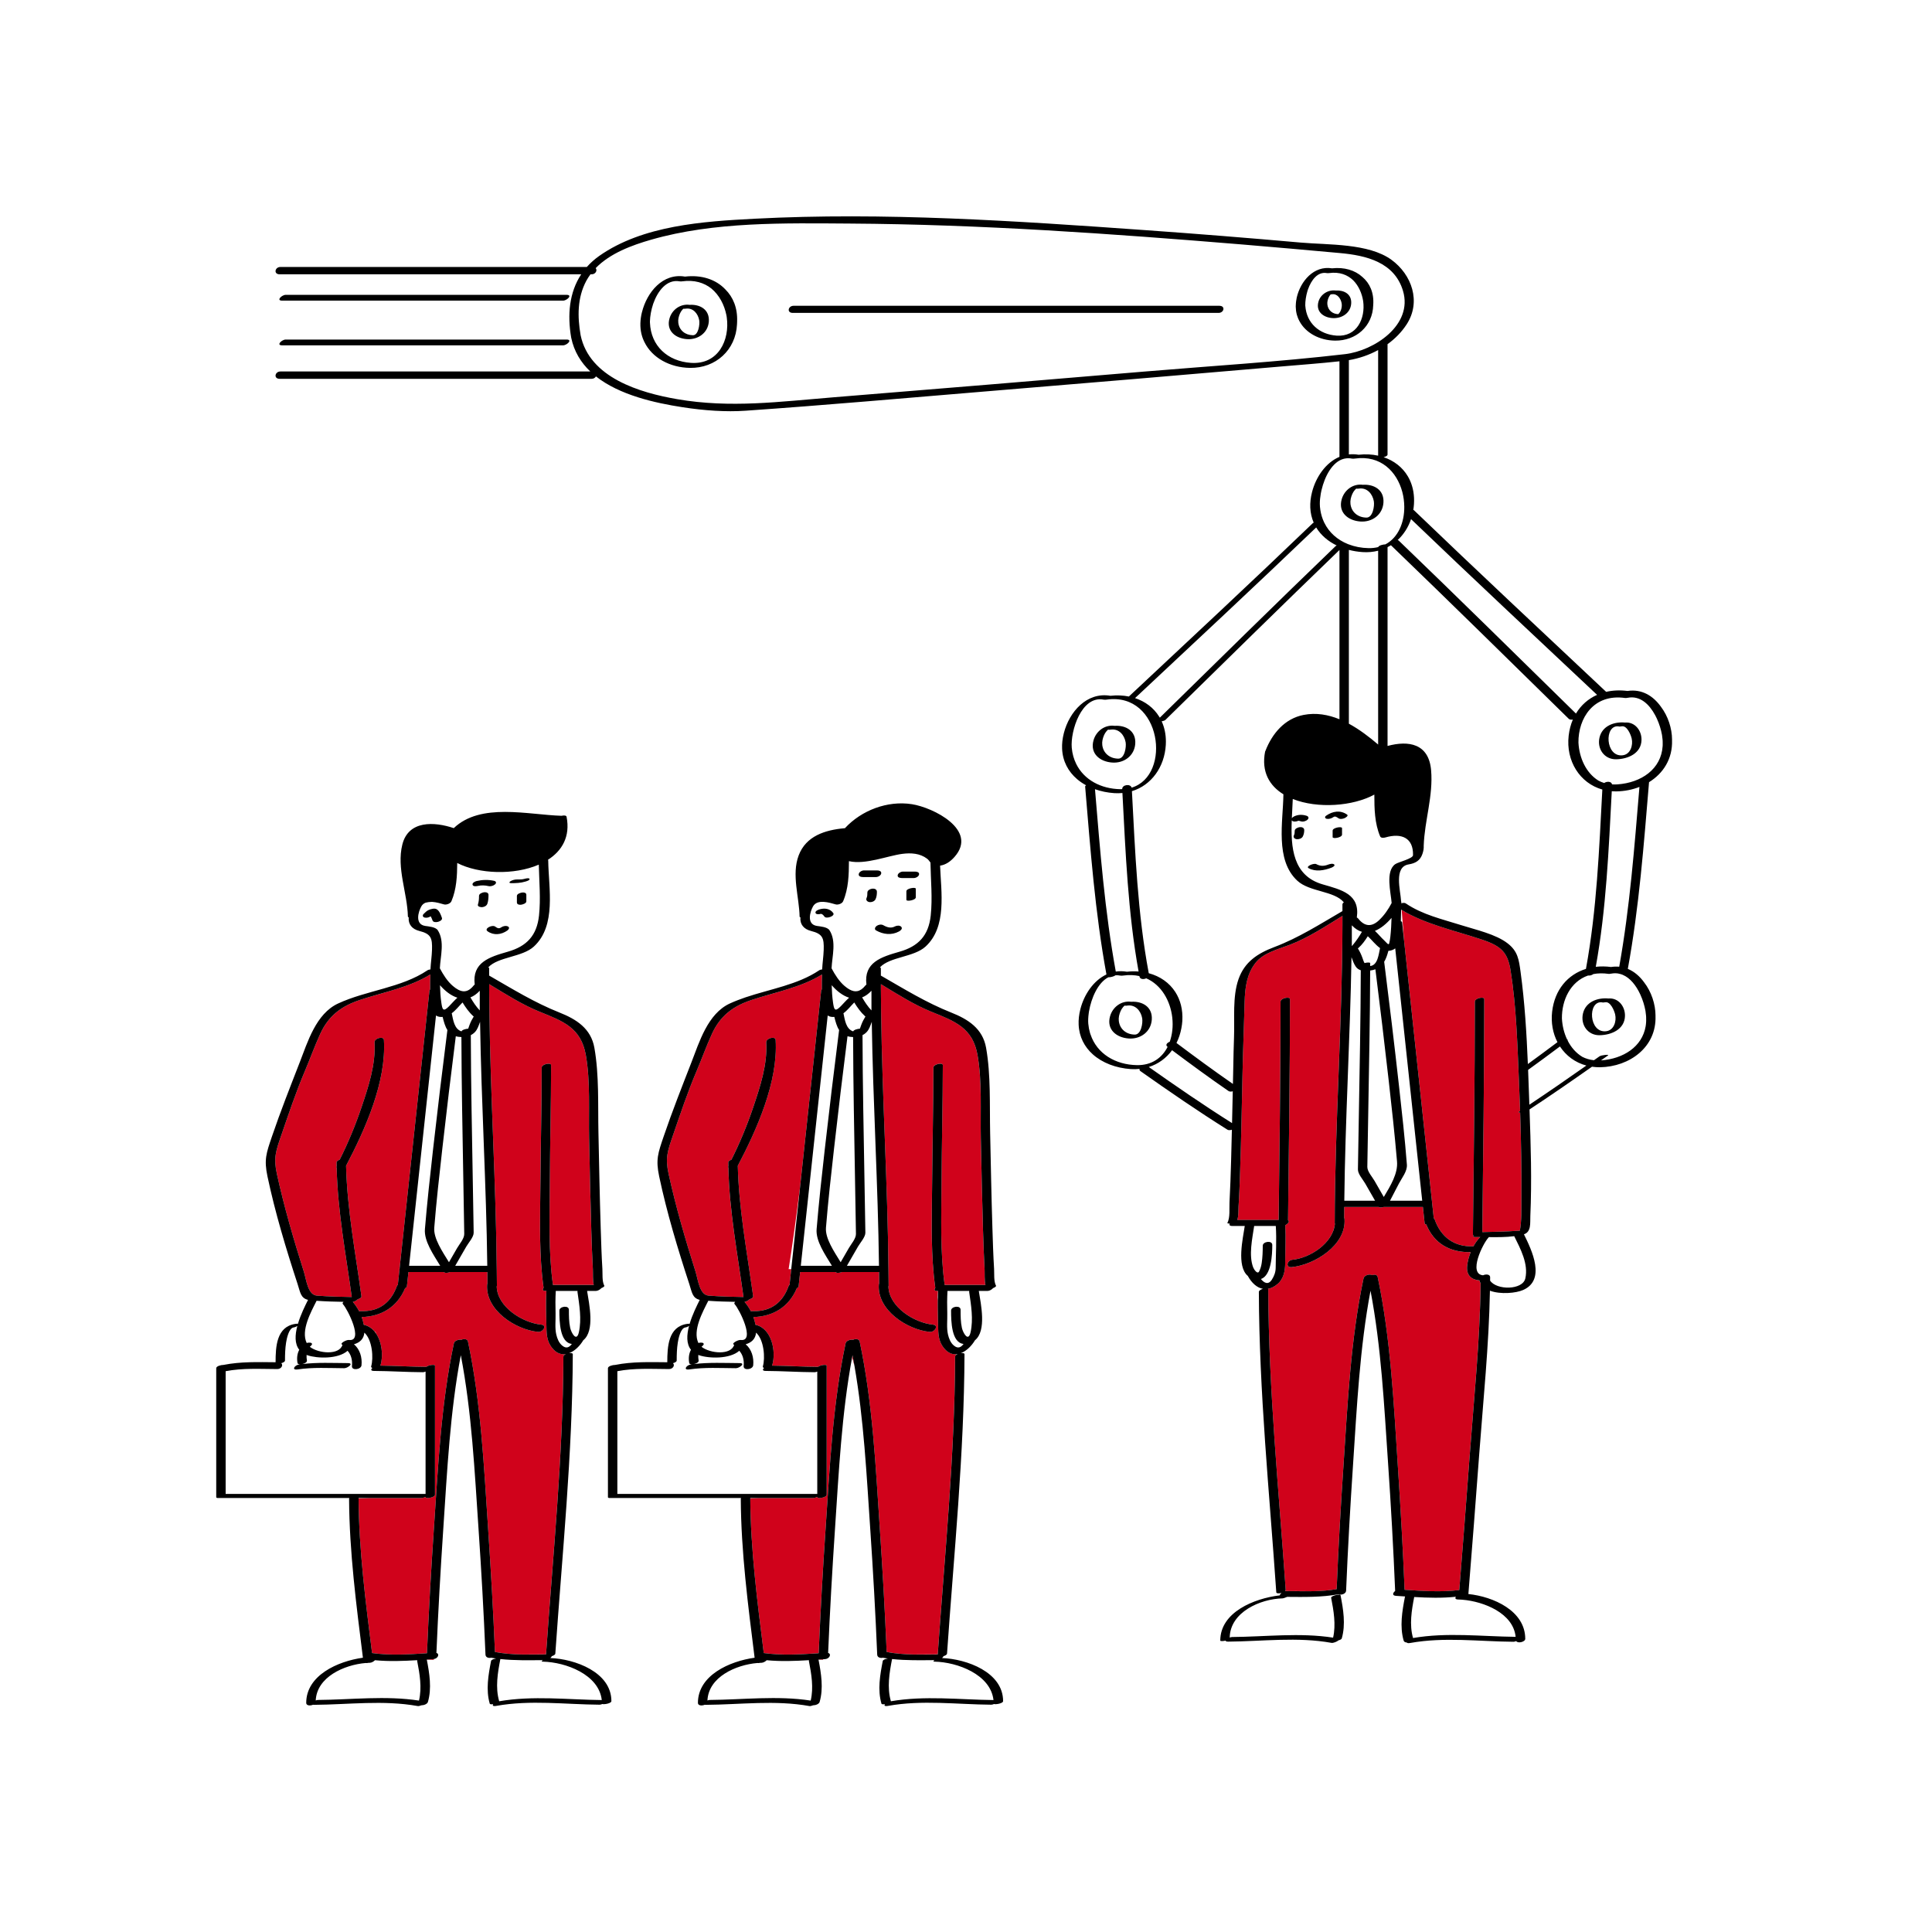 <svg xmlns="http://www.w3.org/2000/svg" xmlns:xlink="http://www.w3.org/1999/xlink" id="Layer_1" x="0px" y="0px" width="595.28px" height="595.28px" viewBox="0 0 595.28 595.28" xml:space="preserve"><path id="color_x5F_2" fill="#d0021b" d="M133.519,511.208c0.053-0.003,0.102-0.014,0.152-0.021 c-0.001,0.15-0.002,0.229-0.002,0.229h-2.149c-0.005-0.026-0.01-0.052-0.015-0.078C132.175,511.295,132.846,511.25,133.519,511.208z  M111.153,403.975c5.237,0.205,8.896-2.258,10.82-6.913c0.104-0.252,0.207-0.507,0.301-0.771c0.054-0.151,0.164-0.287,0.305-0.408 c0.173-1.613,0.347-3.227,0.52-4.84l-0.051,0c0.051-0.316,0.103-0.632,0.155-0.96c3.041-28.291,6.082-56.581,9.123-84.872 c0.014-0.125,0.09-0.243,0.203-0.351c-0.019-1.571,0.03-3.138,0.059-4.611c-6.526,4.049-14.589,5.47-21.782,7.884 c-5.715,1.917-9.601,4.892-12.135,10.413c-1.73,3.77-3.115,7.68-4.74,11.494c-2.747,6.444-4.94,13.028-7.223,19.642 c-1.708,4.95-2.479,7.064-1.395,12.01c2.229,10.175,5.171,20.243,8.318,30.169c0.753,2.375,1.183,7.124,4.002,7.343 c3.575,0.278,7.169,0.365,10.756,0.43c-1.827-13.243-4.346-26.427-4.657-39.818c-0.091-0.145-0.104-0.333-0.012-0.566 c-0.006-0.362-0.019-0.724-0.022-1.086c-0.003-0.356,0.431-0.645,0.963-0.829c2.627-5.226,4.875-10.679,6.741-16.211 c2.12-6.284,4.406-13.204,3.992-19.929c-0.083-1.345,2.821-2.02,2.897-0.776c0.794,12.894-5.773,27.566-11.659,38.779 c0.332,13.517,2.904,26.823,4.729,40.192c0.001,0.012,0.003,0.024,0.005,0.036c0.017,0.12-0.032,0.235-0.119,0.343 c-0.191,0.237-0.589,0.437-1.03,0.569c-0.316,0.341-0.979,0.697-1.503,0.795c0.545,0.626,1.047,1.328,1.495,2.086 c0.16,0.27,0.318,0.54,0.462,0.821C110.834,403.993,110.999,403.969,111.153,403.975z M468.385,342.82 c-0.457,0.002-0.679-0.108-0.187-0.43c0.058-0.038,0.114-0.076,0.171-0.114c-0.106-3.146-0.229-6.291-0.364-9.433 c-0.484-11.222-0.793-22.653-2.561-33.766c-0.885-5.562-2.791-7.54-8.727-9.542c-8.103-2.732-17.438-4.688-24.844-9.17l0.748,9.49 c3.048,28.508,6.096,57.016,9.144,85.524c0.127,0.085,0.225,0.198,0.278,0.348c1.909,5.404,6.01,8.505,11.833,8.277 c0.042-0.002,0.076,0.002,0.116,0.002c0.554-0.999,1.202-1.928,1.941-2.712c0.046-0.049,0.11-0.095,0.18-0.139 c-0.472-0.001-0.943-0.001-1.403,0.006c-0.752,0.013-0.895-0.206-0.733-0.48c-0.094-0.097-0.151-0.222-0.149-0.383 c0.264-23.891,0.584-47.787,0.594-71.68c0-1.1,2.898-1.637,2.897-0.776c-0.009,23.931-0.33,47.864-0.595,71.792 c1.893-0.036,3.785-0.079,5.676-0.149c1.598-0.061,3.2-0.112,4.795-0.231c0.538-0.04,0.878-0.054,1.093-0.052 c0.579-3.073,0.437-6.367,0.467-9.472C468.844,360.762,468.682,351.787,468.385,342.82z M291.059,395.909c4.191,0,8.381,0,12.572,0 c-0.358-1.511-0.2-3.514-0.271-4.817c-0.217-3.969-0.357-7.941-0.478-11.913c-0.29-9.491-0.48-18.984-0.68-28.477 c-0.175-8.322,0.432-17.481-1.011-25.624c-1.493-8.427-7.001-10.431-14.196-13.337c-5.522-2.23-10.512-5.445-15.585-8.517 c0,0.463,0,0.927,0,1.391c0.004,2.254,0.042,4.507,0.068,6.76c0.009,0.155,0.014,0.309,0.004,0.448 c0.326,26.528,2.029,53.023,2.265,79.554c0.014,1.589,0.045,3.178,0.048,4.767c0,0.087-0.027,0.17-0.066,0.25 c0.18,6.345,8.035,11.188,13.711,11.742c1.271,0.125,1.111,1.09,0.433,1.712c-0.365,0.335-0.877,0.573-1.403,0.521 c-6.963-0.681-16.227-6.698-15.696-14.541c0.009-0.136,0.052-0.258,0.109-0.374c-0.005-1.176-0.025-2.352-0.036-3.528 c-3.816,0-7.633,0-11.45,0c-0.715,0.283-1.636,0.39-1.955,0c-3.636,0-7.273,0-10.909,0c-0.158,1.466-0.315,2.932-0.473,4.397 c-0.025,0.229-0.25,0.437-0.561,0.602c-2.41,5.736-7.251,8.706-13.38,8.868c0.291,0.791,0.513,1.594,0.657,2.396 c4.922,1.043,6.446,8.088,5.171,12.399c-0.018,0.06-0.046,0.118-0.083,0.173c4.734,0.058,9.46,0.351,14.194,0.381 c0.693-0.585,2.655-0.806,2.655-0.353c0,13.25,0,26.501,0,39.752c0,0.885-2.897,1.326-2.897,0.776c0-0.041,0-0.081,0-0.121 c-0.462,0.202-0.942,0.358-1.171,0.358c-5.555,0-11.109,0-16.664,0l-2.808,0.095c0.091,15.894,2.176,31.906,4.152,47.679 c5.645,0.773,11.267,0.428,16.923,0.057c0.533-12.755,1.257-25.506,2.12-38.243c1.29-19.04,2.2-38.577,6.182-57.289 c0.163-0.764,1.475-1.202,2.29-1.052c0.794-0.361,1.86-0.283,2.036,0.541c4.002,18.804,4.924,38.443,6.205,57.579 c0.849,12.682,1.58,25.375,2.112,38.075c2.708,0.518,5.436,0.711,8.17,0.77l7.57-0.044c2.117-30.458,5.253-61.186,5.345-91.727 c0-0.238,0.176-0.446,0.438-0.616c-0.039-0.034-0.084-0.074-0.137-0.119c-1.16,0.057-2.337-0.369-3.414-1.526 c-1.514-1.627-1.963-3.425-2.071-5.506c0-0.007,0-0.014-0.001-0.021c-0.012-0.236-0.022-0.474-0.027-0.718 c-0.052-2.93-0.176-5.857-0.137-8.783l-0.088-1.003c0.053-0.684,0.113-1.336,0.176-1.951c-0.071,0-0.143,0-0.214,0 c-0.05,0-0.088-0.006-0.133-0.009c-0.858-0.044-0.862-0.496-0.495-0.943c-0.189-1.346-0.347-2.697-0.479-4.054 c-0.91-9.39-0.563-19.014-0.495-28.387c0.087-11.805,0.377-23.61,0.391-35.416c0.001-1.1,2.898-1.637,2.897-0.776 c-0.014,12.27-0.339,24.538-0.399,36.808C290.041,375.212,289.646,385.738,291.059,395.909z M262.547,418.268l0.727,2.57 c-0.191-1.093-0.389-2.185-0.598-3.274C262.631,417.798,262.591,418.033,262.547,418.268z M452.05,390.036 c0.146-1.388,0.528-2.844,1.091-4.235c-6.373,0.134-11.292-2.613-13.695-8.534c-0.28-0.044-0.477-0.159-0.499-0.364 c-0.179-1.672-0.358-3.345-0.537-5.018c-4.013,0-8.026,0-12.04,0c-0.076,0.017-0.152,0.033-0.229,0.046 c-0.557,0.148-1.103,0.179-1.333-0.046c-3.543,0-7.087,0-10.63,0c-0.009,1.11-0.03,2.221-0.034,3.332 c0.06,0.119,0.104,0.251,0.115,0.408c0.541,8.04-9.247,14.108-16.281,14.799c-1.967,0.193-1.45-2.098,0.22-2.263 c5.498-0.541,12.565-5.167,13.098-11.105c-0.034-0.044-0.058-0.094-0.058-0.154c0.05-30.667,2.333-61.278,2.383-91.945 c0-0.917,0-1.833,0-2.75c-5.272,3.233-10.465,6.701-16.249,8.912c-3.537,1.352-8.056,2.437-10.51,5.529 c-2.736,3.448-3.263,7.733-3.377,12.017c-0.201,7.529-0.509,15.049-0.665,22.583c-0.203,9.782-0.39,19.565-0.72,29.345 c-0.124,3.688-0.241,7.381-0.488,11.063c-0.079,1.178,0.061,3.008-0.402,4.236c4.253,0,8.506,0,12.759,0 c0.266-22.423,0.574-44.85,0.584-67.274c0-1.1,2.898-1.637,2.897-0.776c-0.009,22.719-0.325,45.44-0.594,68.157 c0.617,0.289-0.042,1.107-0.852,1.51c0.215,3.913,0,7.813-0.027,11.731c-0.016,2.257-0.441,4.708-2.247,6.294 c-1.044,0.917-2.077,1.412-3.07,1.58c0.067,0.049,0.108,0.109,0.109,0.187c0.092,30.806,3.248,61.806,5.367,92.529 c0.01,0.142-0.053,0.274-0.158,0.396l8.664,0.052c2.41-0.051,4.813-0.221,7.197-0.631c0.531-12.743,1.251-25.481,2.109-38.205 c1.289-19.126,2.197-38.748,6.177-57.549c0.209-0.988,1.861-1.427,2.604-1.006c0.749-0.224,1.599-0.126,1.732,0.506 c4.059,19.172,4.972,39.205,6.255,58.711c0.827,12.571,1.543,25.153,2.063,37.741c5.631,0.371,11.228,0.757,16.843,0.078 c1.113-13.81,2.184-27.623,3.21-41.439c1.308-17.606,3.186-35.38,3.354-53.055c-0.151-0.284-0.274-0.587-0.349-0.92 C453.448,394.34,451.742,392.989,452.05,390.036z M231.843,403.975c4.231,0.165,7.43-1.415,9.52-4.479 c0.637-0.934,1.174-2,1.602-3.205c0.054-0.151,0.163-0.286,0.304-0.407c0.173-1.611,0.346-3.222,0.519-4.833l-0.8-0.009 c1.051-6.48,2.27-15.408,3.505-25.156c2.174-20.225,4.348-40.451,6.522-60.676c0.013-0.125,0.09-0.242,0.203-0.351 c-0.019-1.57,0.03-3.137,0.059-4.61c-6.526,4.048-14.589,5.47-21.782,7.883c-5.715,1.917-9.601,4.892-12.135,10.413 c-1.73,3.77-3.115,7.68-4.74,11.494c-2.747,6.444-4.94,13.028-7.223,19.642c-1.708,4.95-2.479,7.064-1.395,12.01 c2.229,10.175,5.171,20.243,8.317,30.169c0.753,2.375,1.183,7.124,4.002,7.343c3.576,0.278,7.169,0.365,10.756,0.43 c-1.826-13.243-4.346-26.427-4.657-39.818c-0.091-0.145-0.104-0.333-0.011-0.566c-0.007-0.362-0.019-0.724-0.022-1.086 c-0.003-0.356,0.431-0.645,0.963-0.829c2.627-5.226,4.875-10.679,6.741-16.211c2.12-6.284,4.406-13.204,3.992-19.929 c-0.083-1.345,2.821-2.02,2.897-0.776c0.794,12.894-5.773,27.566-11.659,38.779c0.317,12.943,2.687,25.693,4.49,38.491 c0.082,0.58,0.164,1.159,0.243,1.738c0.049,0.36-0.44,0.677-1.029,0.874c-0.04,0.013-0.079,0.026-0.12,0.039 c-0.316,0.34-0.978,0.697-1.503,0.795c0.347,0.399,0.677,0.826,0.986,1.282c0.351,0.516,0.679,1.056,0.971,1.625 C231.525,403.993,231.689,403.969,231.843,403.975z M252.209,511.417h1.399c0,0,0-0.064,0.002-0.17 c-0.472,0.03-0.944,0.061-1.416,0.092C252.199,511.365,252.204,511.391,252.209,511.417z M170.369,395.909c4.19,0,8.381,0,12.572,0 c-0.358-1.511-0.2-3.514-0.271-4.817c-0.217-3.969-0.357-7.941-0.479-11.913c-0.29-9.491-0.48-18.984-0.679-28.477 c-0.175-8.322,0.431-17.481-1.011-25.624c-1.493-8.427-7.001-10.431-14.196-13.337c-5.522-2.23-10.512-5.445-15.585-8.517 c0,0.463,0,0.927,0,1.391c0.004,2.245,0.042,4.49,0.068,6.734c0.011,0.164,0.015,0.327,0.005,0.475 c0.326,26.526,2.028,53.017,2.265,79.545c0.014,1.592,0.045,3.183,0.048,4.775c0,0.087-0.027,0.17-0.066,0.25 c0.18,6.345,8.035,11.188,13.71,11.742c1.153,0.113,1.127,0.918,0.607,1.532c-0.362,0.427-0.961,0.762-1.576,0.702 c-6.964-0.681-16.227-6.698-15.697-14.541c0.009-0.136,0.052-0.258,0.109-0.374c-0.005-1.176-0.025-2.352-0.036-3.528 c-3.816,0-7.633,0-11.449,0c-0.715,0.283-1.636,0.39-1.955,0c-3.636,0-7.273,0-10.909,0c-0.158,1.466-0.315,2.932-0.473,4.397 c-0.025,0.23-0.25,0.438-0.562,0.602c-2.41,5.736-7.251,8.706-13.38,8.868c0.291,0.791,0.513,1.594,0.657,2.396 c1.408,0.298,2.535,1.087,3.4,2.165l0.292,0.09v0.302c1.912,2.715,2.347,6.909,1.479,9.842c-0.018,0.06-0.046,0.118-0.083,0.173 c4.733,0.058,9.459,0.351,14.193,0.381c0.693-0.585,2.655-0.806,2.655-0.353c0,13.25,0,26.501,0,39.752 c0,0.885-2.897,1.326-2.897,0.776c0-0.04,0-0.081,0-0.121c-0.461,0.201-0.941,0.358-1.17,0.358c-5.305,0-10.609,0-15.914,0 l-3.558,0.12c0.093,15.886,2.176,31.889,4.151,47.654c5.645,0.773,11.267,0.429,16.923,0.057 c0.533-12.755,1.257-25.506,2.121-38.243c1.29-19.04,2.2-38.577,6.182-57.289c0.163-0.764,1.475-1.203,2.29-1.052 c0.794-0.361,1.861-0.284,2.036,0.541c4.001,18.804,4.924,38.443,6.205,57.579c0.848,12.682,1.58,25.375,2.112,38.075 c2.745,0.525,5.508,0.718,8.281,0.774l7.458-0.044c2.118-30.459,5.254-61.189,5.346-91.731c0.001-0.329,0.333-0.599,0.77-0.789 c-1.309,0.209-2.661-0.158-3.883-1.472c-1.57-1.688-1.993-3.563-2.08-5.744c-0.007-0.167-0.016-0.331-0.019-0.501 c-0.07-3.917-0.266-7.826-0.023-11.738c-0.08,0-0.16,0-0.24,0c-1.001,0-1.015-0.481-0.628-0.952 c-0.196-1.399-0.357-2.805-0.491-4.216c-0.892-9.338-0.551-18.906-0.482-28.225c0.087-11.805,0.377-23.61,0.391-35.416 c0.001-1.1,2.898-1.637,2.897-0.776c-0.014,12.27-0.339,24.538-0.399,36.808C169.351,375.212,168.956,385.738,170.369,395.909z"></path><path id="color_x5F_1" d="M495.591,307.652c-3.364-0.316-7.025,1.032-7.854,4.625c-0.803,3.479,1.485,6.737,5.103,6.691 c3.69-0.046,7.779-1.832,7.841-5.986C500.725,309.995,498.561,307.385,495.591,307.652z M494.891,317.736 c-5.393,0.664-5.777-9.49-1.265-8.902c0.13,0.073,0.422,0.083,0.944-0.018c1.649-0.318,2.815,2.589,3.082,3.743 C498.13,314.628,497.302,317.439,494.891,317.736z M88.025,104.619c28.852,0,57.703,0,86.554,0c1.961,0,0.087,1.786-1.089,1.786 c-28.852,0-57.703,0-86.554,0C84.975,106.405,86.849,104.619,88.025,104.619z M157.281,271.519c0.595-0.363,1.356-0.549,2.049-0.549 c0.754,0,1.548,0.04,2.275-0.184c0.229-0.07,1.45-0.384,1.563,0.038c0.116,0.433-1.104,0.744-1.334,0.814 c-1.423,0.436-2.915,0.482-4.392,0.482C156.885,272.122,156.823,271.798,157.281,271.519z M419.146,160.684 c3.654,0.263,6.839-2.083,7.113-5.769c0.296-3.975-2.913-5.774-6.347-5.544c-3.011-0.419-5.713,1.607-6.515,4.474 C412.254,157.932,415.383,160.414,419.146,160.684z M416.656,152.221c0.199-0.459,0.479-0.885,0.804-1.265 c0.119-0.131,0.245-0.254,0.378-0.37c0.015-0.014,0.016-0.021,0.028-0.034c0.307,0.055,0.634,0.039,0.956-0.022 c2.452-0.299,4.085,1.688,4.478,3.908c0.25,1.412-0.282,5.068-2.279,5.043c-2.569-0.033-4.603-1.623-4.917-4.181 C415.973,154.244,416.238,153.183,416.656,152.221z M148.566,279.513c-0.416,0.039-1.527-0.14-1.307-0.831 c0.281-0.882,0.333-1.747,0.333-2.667c0-0.683,1.1-1.055,1.615-1.103c0.593-0.056,1.308,0.131,1.307,0.831 c0,0.919-0.053,1.785-0.333,2.667C149.961,279.097,149.254,279.448,148.566,279.513z M145.604,272.601 c-0.163-0.605,0.817-1.041,1.248-1.139c1.784-0.41,3.626-0.466,5.417-0.055c0.599,0.138,0.744,0.643,0.285,1.062 c-0.51,0.466-1.374,0.705-2.049,0.549c-1.063-0.245-2.18-0.3-3.25-0.055C146.824,273.063,145.772,273.227,145.604,272.601z  M162.174,275.719c0,0.667,0,1.333,0,2c0,0.646-1.167,0.989-1.631,1.041c-0.547,0.061-1.278-0.049-1.278-0.72c0-0.667,0-1.333,0-2 c0-0.646,1.167-0.989,1.631-1.041C161.443,274.938,162.174,275.047,162.174,275.719z M152.528,285.469 c0.74,0.521,1.185,0.772,1.94,0.241c0.535-0.376,1.459-0.569,2.06-0.241c0.628,0.343,0.188,0.958-0.223,1.246 c-1.839,1.293-4.168,1.571-6.06,0.241C149.022,286.096,151.672,284.867,152.528,285.469z M515.187,227.912 c-0.008-3.491-1.255-7.309-3.444-10.175c-2.36-3.311-5.857-5.516-10.285-4.84c-2.324-0.3-4.54-0.201-6.576,0.272 c-19.794-18.603-39.647-37.151-59.234-55.972c-0.047-0.045-0.112-0.074-0.186-0.097c0.097-0.604,0.172-1.216,0.208-1.841 c0.038-0.66,0.041-1.301,0.009-1.924c-0.126-2.511-0.803-4.715-1.899-6.572c-1.664-2.819-4.302-4.83-7.468-5.9 c0.637-0.161,1.211-0.438,1.211-0.793c0-11.34,0-22.681,0-34.021c2.328-1.682,4.358-3.741,5.91-6.141 c4.5-6.96,1.563-15.299-4.714-19.866c-7.049-5.127-19.429-4.547-27.965-5.304c-15.984-1.418-31.98-2.701-47.987-3.837 c-39.898-2.833-80.279-5.592-120.28-3.509c-15.819,0.824-34.444,2.035-47.86,11.466c-1.47,1.034-2.727,2.177-3.813,3.402 c-31.472,0-62.944,0-94.417,0c-1.706,0-2.18,2.261-0.22,2.261c30.967,0,61.934,0,92.902,0c-3.676,5.552-4.303,12.463-3.084,19.515 c0.879,4.264,3.003,7.675,5.885,10.423c-31.828,0-63.655,0-95.483,0c-1.706,0-2.18,2.261-0.22,2.261c32.032,0,64.063,0,96.095,0 c0.657,0,1.128-0.335,1.351-0.748c7.298,5.776,18.167,8.184,26.666,9.497c6.771,1.045,13.403,1.497,19.423,1.08 c24.478-1.697,48.929-3.872,73.381-5.897c30.472-2.524,60.943-5.07,91.405-7.709c6.066-0.526,12.156-0.959,18.211-1.62 c0,9.813,0,19.626,0,29.44c-4.236,1.785-7.258,6.23-8.442,10.834c-0.438,1.705-0.608,3.313-0.544,4.814 c0.071,1.678,0.44,3.219,1.048,4.619c-0.115,0.052-0.209,0.107-0.27,0.166c-18.719,17.982-37.725,35.671-56.674,53.411 c-1.798-0.361-3.717-0.443-5.699-0.223c-7.29-1.245-12.656,4.959-14.333,11.484c-0.438,1.705-0.608,3.313-0.544,4.814 c0.165,3.886,1.898,7.056,4.602,9.369c0.84,0.72,1.774,1.358,2.785,1.908c-0.184,0.126-0.297,0.267-0.284,0.417 c1.626,19.355,3.05,38.745,6.56,57.872c-4.015,1.895-6.879,6.192-8.023,10.643c-0.438,1.706-0.608,3.313-0.543,4.814 c0.16,3.768,1.798,6.859,4.361,9.153c2.954,2.646,7.137,4.231,11.728,4.545c0.936,0.064,1.835,0.029,2.71-0.062 c-0.109,0.231-0.06,0.477,0.254,0.698c8.814,6.215,17.677,12.321,26.818,18.048c0.308,0.193,0.84,0.16,1.344,0.005 c-0.075,3.127-0.145,6.254-0.236,9.38c-0.126,4.344-0.271,8.689-0.497,13.029c-0.09,1.73,0.231,4.686-0.644,6.26 c-0.094,0.17,0.243,0.247,0.716,0.235c-0.214,0.394-0.076,0.741,0.775,0.741c1.287,0,2.575,0,3.862,0 c-0.008,0.03-0.021,0.058-0.025,0.089c-0.527,3.675-2.592,12.31,0.956,15.305c1.171,2.143,2.807,3.651,4.668,3.982 c-0.658,0.176-1.265,0.517-1.263,0.962c0.092,30.806,3.248,61.806,5.367,92.529c0.026,0.384,0.847,0.408,1.609,0.209 c-0.303,0.241-0.515,0.516-0.536,0.742c-7.924,0.938-18.323,5.191-18.331,13.931c0,0.225,0.879,0.205,1.67,0.01 c-0.027,0.185,0.177,0.317,0.775,0.313c10.616-0.081,21.325-1.518,31.858,0.385c0.479,0.086,1.66-0.358,2.123-0.777 c0.505-0.134,0.935-0.338,1.008-0.591c1.252-4.309,0.465-8.979-0.372-13.294c-0.101-0.518-3.019,0.154-2.897,0.776 c0.766,3.95,1.519,8.279,0.602,12.274c-10.307-1.594-20.759-0.273-31.134-0.194c-0.2,0.001-0.459,0.071-0.723,0.175 c0.126-7.855,9.459-11.93,16.264-12.079c0.246-0.005,0.891-0.223,1.434-0.465c5.31,0.044,10.574,0.143,15.823-0.798 c0.85,0.335,2.301-0.14,2.341-1.102c0.534-12.966,1.277-25.927,2.14-38.875c1.184-17.773,2.07-35.979,5.382-53.551 c3.31,17.34,4.192,35.304,5.39,52.853c0.901,13.208,1.655,26.433,2.201,39.66c-0.726,0.557-1.018,1.419,0.277,1.5 c0.931,0.059,1.861,0.121,2.79,0.182c-0.026,0.057-0.049,0.113-0.061,0.174c-0.841,4.338-1.645,9.091-0.386,13.425 c0.115,0.395,0.506,0.571,0.967,0.591c0.093,0.177,0.41,0.263,1.058,0.146c10.515-1.899,21.215-0.453,31.813-0.372 c0.236,0.002,0.535-0.083,0.829-0.21c0.528,0.81,2.801,0.259,2.8-0.698c-0.008-8.621-9.793-12.994-17.524-13.801 c1.157-14.309,2.263-28.623,3.329-42.938c1.249-16.764,3.002-33.682,3.314-50.521c3.257,1.205,8.032,0.757,10.242-0.224 c7.04-3.123,2.681-12.217,0.233-17.154c2.315-0.781,1.877-3.497,1.971-5.628c0.481-10.921,0.134-21.916-0.249-32.848 c6.496-4.274,12.89-8.696,19.253-13.163c0.796,0.112,1.61,0.185,2.459,0.17c9.154-0.158,17.442-6.228,17.104-15.779 c0-0.042,0.006-0.082,0.006-0.125c-0.009-3.529-1.283-7.392-3.517-10.268c-1.332-1.833-3.015-3.317-5.018-4.141 c3.485-19.015,4.923-38.284,6.537-57.525c4.376-2.698,7.292-7.201,7.086-12.966C515.181,227.993,515.187,227.954,515.187,227.912z  M434.767,159.951c18.968,18.193,38.169,36.147,57.321,54.146c-2.711,1.199-4.949,3.164-6.507,5.763 c-18.155-17.808-36.275-35.656-54.601-53.289c-0.087-0.084-0.202-0.141-0.331-0.182 C432.501,164.673,433.915,162.468,434.767,159.951z M352.406,114.5c-31.763,2.678-63.528,5.328-95.301,7.887 c-16.944,1.365-31.987,3.441-48.47,0.599c-11.504-1.983-27.036-6.605-29.742-19.727c-0.986-5.709-1.038-11.511,1.76-16.74 c0.378-0.706,0.815-1.365,1.28-1.999c0.113,0,0.226,0,0.339,0c1.274,0,1.86-1.261,1.259-1.899 c4.445-4.599,11.186-7.066,17.085-8.764c19.482-5.605,41.118-5.097,61.238-4.973c40.325,0.25,80.665,3.127,120.838,6.438 c10.041,0.828,20.073,1.74,30.107,2.642c8.155,0.733,16.837,2.803,19.483,11.64c3.165,10.567-8.934,18.477-17.877,19.516 C393.824,111.513,373.05,112.76,352.406,114.5z M424.627,107.86c0,10.846,0,21.691,0,32.537c-1.89-0.418-3.923-0.518-6.025-0.285 c-1.04-0.178-2.038-0.2-2.995-0.095c0-9.684,0-19.368,0-29.053C418.729,110.445,421.815,109.389,424.627,107.86z M406.948,152.141 c0.001-0.007,0.002-0.014,0.003-0.021c0.009-0.052,0.021-0.105,0.031-0.158c0.052-0.278,0.11-0.559,0.174-0.841 c0.007-0.031,0.016-0.063,0.023-0.095c0.979-4.217,3.324-8.789,6.935-9.681c0.027-0.007,0.056-0.011,0.083-0.018 c0.181-0.042,0.366-0.074,0.553-0.097c0.002,0,0.004-0.001,0.007-0.001c0.568-0.069,1.165-0.049,1.79,0.076 c0.047,0.01,0.105,0.012,0.168,0.011c0.167,0.026,0.409,0.024,0.756-0.025c7.976-1.129,12.923,4.066,14.59,10.244 c0.405,1.5,0.604,3.057,0.619,4.597c0.045,4.841-1.85,9.494-5.812,11.593c-0.798,0.028-2.054,0.348-2.217,0.841 c-0.911,0.225-1.897,0.343-2.968,0.324c-2.207-0.038-4.299-0.449-6.191-1.182c-0.052-0.034-0.123-0.06-0.204-0.078 c-3.191-1.285-5.775-3.529-7.265-6.601c-0.018-0.038-0.04-0.074-0.058-0.112c-0.106-0.225-0.202-0.457-0.296-0.69 c-0.025-0.062-0.055-0.122-0.079-0.185c-0.081-0.208-0.151-0.425-0.222-0.64c-0.031-0.093-0.066-0.182-0.095-0.276 c-0.066-0.216-0.121-0.439-0.177-0.662c-0.025-0.099-0.056-0.194-0.079-0.294c-0.053-0.229-0.094-0.466-0.136-0.702 c-0.018-0.099-0.042-0.194-0.057-0.295c-0.054-0.339-0.097-0.684-0.128-1.036c-0.025-0.278-0.038-0.574-0.04-0.884 C406.651,154.323,406.749,153.258,406.948,152.141z M468.385,342.82c0.297,8.967,0.459,17.942,0.372,26.91 c-0.03,3.104,0.111,6.399-0.467,9.472c-0.215-0.002-0.555,0.012-1.093,0.052c-1.595,0.119-3.197,0.171-4.795,0.231 c-1.891,0.07-3.783,0.113-5.676,0.149c0.266-23.928,0.586-47.861,0.595-71.792c0-0.861-2.897-0.323-2.897,0.776 c-0.01,23.893-0.331,47.789-0.594,71.68c-0.002,0.162,0.056,0.286,0.149,0.383c-0.162,0.274-0.02,0.493,0.733,0.48 c0.46-0.008,0.931-0.007,1.403-0.006c-0.07,0.044-0.134,0.09-0.18,0.139c-0.739,0.785-1.388,1.713-1.941,2.712 c-0.04,0-0.074-0.004-0.116-0.002c-5.824,0.229-9.924-2.873-11.833-8.277c-0.053-0.15-0.151-0.263-0.278-0.348 c-3.048-28.508-6.096-57.016-9.144-85.524c-0.203-1.891-0.405-3.783-0.607-5.674c-0.019-0.177-0.173-0.285-0.395-0.339 c0.049-1.193,0.08-2.386,0.092-3.58c0.055,0.033,0.107,0.07,0.163,0.103c7.406,4.483,16.742,6.438,24.844,9.17 c5.937,2.002,7.842,3.98,8.727,9.542c1.767,11.112,2.077,22.543,2.561,33.766c0.135,3.143,0.257,6.288,0.364,9.433 c-0.057,0.038-0.113,0.076-0.171,0.114C467.706,342.712,467.928,342.822,468.385,342.82z M438.206,369.965c-3.31,0-6.619,0-9.929,0 c0.917-1.762,1.833-3.524,2.75-5.286c0.907-1.743,2.614-3.802,2.458-5.828c-0.62-8.072-1.528-16.125-2.424-24.169 c-1.42-12.757-2.952-25.502-4.561-38.237c-0.003-0.026-0.017-0.046-0.027-0.069c0.594-0.978,0.978-2.147,1.307-3.405 c0.774-0.031,1.533-0.287,2.111-0.758C432.664,318.13,435.435,344.048,438.206,369.965z M425.212,292.125 c-0.435,1.938-0.692,5.277-3.035,5.522c0-0.295,0.004-0.591,0.005-0.887c0-0.265-0.942-0.244-1.752-0.023 c-0.289-0.506-0.468-1.12-0.629-1.568c-0.376-1.05-0.833-2.021-1.422-2.955c0.083-0.059,0.154-0.112,0.204-0.157 c1.123-1.017,2.039-2.288,2.86-3.596C422.72,289.652,423.788,291.089,425.212,292.125z M423.632,286.815 c1.864-0.75,3.631-2.25,5.121-4c-0.051,1.919-0.149,3.836-0.355,5.743c-0.077,0.714-0.195,1.421-0.367,2.118 c-0.178,0.725-0.868-0.304-1.495-0.88C425.517,288.862,424.647,287.754,423.632,286.815z M419.591,287.179 c-0.834,1.449-1.794,2.843-2.876,4.118c-0.061,0.072-0.13,0.141-0.194,0.212c0-0.608,0-1.217,0-1.826c0-1.525,0-3.05,0-4.576 c1.012,1.061,2.063,1.704,3.122,2.005C419.625,287.135,419.604,287.156,419.591,287.179z M417.744,297.849 c0.41,0.586,0.943,0.916,1.533,1.1c-0.032,15.201-0.362,30.406-0.611,45.604c-0.087,5.257-0.176,10.513-0.268,15.77 c-0.024,1.398,1.565,3.149,2.23,4.309c1.02,1.778,2.039,3.556,3.059,5.334c-3.162,0-6.324,0-9.486,0 c0.269-25.027,1.798-50.022,2.215-75.046C416.799,295.933,417.128,296.969,417.744,297.849z M423.524,363.854 c-0.665-1.159-2.254-2.91-2.229-4.309c0.092-5.256,0.181-10.513,0.268-15.77c0.246-14.909,0.564-29.824,0.607-44.736 c0.603-0.077,1.135-0.209,1.61-0.39c1.438,11.432,2.808,22.873,4.105,34.321c0.939,8.29,1.847,16.586,2.56,24.898 c0.318,3.719-2.008,7.488-4.076,10.945C425.421,367.162,424.473,365.508,423.524,363.854z M429.89,266.267 c-3.078,2.174-1.356,8.672-1.101,11.966c-1.02,1.948-2.266,3.77-3.869,5.288c-2.297,2.176-4.469,1.99-6.44-0.505 c-0.113-0.143-0.259-0.246-0.423-0.316c1.051-7.187-4.695-8.533-10.51-10.208c-9.226-2.657-9.856-11.362-9.536-19.752 c0.015,0.022,0.02,0.045,0.039,0.067c0.438,0.51,1.413,0.347,1.937,0.101c0.002-0.001,0.002-0.001,0.005-0.002 c0.023,0.006,0.107-0.005,0.117-0.016c0.229,0.021,0.491,0.102,0.744,0.183c0.66,0.21,1.569-0.073,2.049-0.549 c0.47-0.466,0.281-0.981-0.314-1.171c-1.268-0.405-2.58-0.407-3.8,0.165c-0.23,0.108-0.57,0.334-0.751,0.604 c0.088-2.04,0.219-4.05,0.287-5.942c7.655,3.044,18.506,2.248,25.133-1.352c0.002,4.347,0.081,8.845,1.787,12.876 c0.242,0.572,1.172,0.458,1.639,0.322c4.985-1.455,8.621,0.151,8.492,5.465C435.347,264.575,430.848,265.59,429.89,266.267z  M400.068,252.867c0.002-0.001,0.008-0.004,0.01-0.005c0.013-0.003,0.019-0.004,0.035-0.009 C400.092,252.859,400.084,252.862,400.068,252.867z M415.608,222.982c0-17.85,0-35.7,0-53.551c1.345,0.347,2.754,0.577,4.207,0.677 c1.706,0.117,3.317-0.038,4.813-0.421c0,19.905,0,39.812,0,59.717C421.881,227.058,418.854,224.738,415.608,222.982z  M405.541,162.516c0.728,1.204,1.65,2.28,2.733,3.215c1.056,0.914,2.262,1.697,3.583,2.338c-0.14,0.059-0.255,0.123-0.326,0.19 c-18.18,17.492-36.158,35.198-54.168,52.865c-0.069-0.119-0.15-0.227-0.223-0.343c-1.691-2.716-4.299-4.657-7.418-5.684 C368.379,197.628,387.092,180.207,405.541,162.516z M331.602,235.385c-0.727-1.474-1.212-3.132-1.377-4.976 c-0.458-5.108,2.988-16.204,9.851-14.834c0.048,0.01,0.105,0.012,0.168,0.011c0.167,0.026,0.409,0.024,0.756-0.025 c16.821-2.382,20.159,23.348,7.674,27.125c-0.369-1.301-2.974-0.886-2.903,0.432c0,0.007,0,0.014,0.001,0.021 c-0.188,0.005-0.366,0.027-0.56,0.023C339.21,243.058,334.015,240.278,331.602,235.385z M337.383,243.17 c1.85,0.654,3.861,1.066,5.959,1.21c0.858,0.059,1.685,0.029,2.493-0.043c0.981,18.398,1.696,36.838,4.982,55.001 c-1.165-0.09-2.366-0.069-3.592,0.067c-1.199-0.205-2.346-0.212-3.433-0.045C340.393,280.786,338.953,261.966,337.383,243.17z  M350.307,328.184c-6.65-0.115-12.311-3.514-14.29-9.437c-0.055-0.163-0.121-0.319-0.169-0.486c-0.26-0.89-0.439-1.833-0.528-2.83 c-0.083-0.92-0.031-2.039,0.137-3.24c0.019-0.134,0.032-0.264,0.054-0.4c0.011-0.07,0.027-0.142,0.039-0.212 c0.689-4.022,2.7-8.773,5.939-10.46c0.641,0.032,1.772-0.255,2.235-0.622c0.464-0.026,0.945,0,1.446,0.101 c0.048,0.01,0.105,0.012,0.168,0.011c0.167,0.026,0.409,0.024,0.756-0.025c1.82-0.257,3.475-0.174,4.977,0.164 c0.009,0.047,0.017,0.095,0.025,0.142c0.164,0.865,1.271,0.938,2.073,0.543c4.722,2.053,7.447,6.995,8.029,12.091 c0.004,0.036,0.004,0.073,0.008,0.109c0.273,2.533,0.012,5.09-0.786,7.344c-0.818,0.317-1.447,0.994-0.704,1.551 c0.014,0.01,0.028,0.021,0.042,0.031C358.049,325.917,354.921,328.264,350.307,328.184z M379.614,346.045 c-8.73-5.503-17.216-11.34-25.651-17.284c2.942-0.921,5.394-2.748,7.172-5.175c5.734,4.29,11.505,8.529,17.407,12.587 c0.311,0.213,0.811,0.205,1.292,0.07C379.766,339.511,379.69,342.778,379.614,346.045z M380.22,319.589 c-0.119,2.987-0.159,5.979-0.222,8.968c-0.039,1.807-0.077,3.615-0.115,5.421c-5.89-4.077-11.659-8.321-17.391-12.618 c0.697-1.387,1.197-2.905,1.501-4.505c0.143-0.751,0.256-1.515,0.302-2.302c0.203-3.513-0.621-6.496-2.149-8.881 c-1.851-2.891-4.749-4.886-8.196-5.81c-3.479-18.512-4.183-37.323-5.187-56.091c6.035-1.838,10.046-7.483,10.438-14.242 c0.02-0.345,0.03-0.686,0.03-1.021c0.002-2.345-0.467-4.437-1.298-6.255c0.498-0.098,0.965-0.252,1.145-0.429 c17.837-17.494,35.641-35.027,53.634-52.361c0,17.383,0,34.767,0,52.15c-3.49-1.427-7.19-2.083-11.036-1.338 c-5.864,1.138-9.716,5.769-11.783,11.099c-0.045,0.065-0.082,0.131-0.095,0.201c-1.212,6.235,1.348,10.526,5.655,13.168 c-0.006,0.038-0.018,0.074-0.018,0.113c-0.103,8.314-2.627,20.11,4.295,26.513c3.753,3.473,11.409,3.092,14.335,6.664 c-0.264,0.174-0.44,0.389-0.44,0.635c0,0.686,0,1.371,0,2.056c-6.908,4.013-13.455,8.226-20.996,11.082 c-5.132,1.944-9.151,4.54-11.029,9.904C379.697,307.144,380.446,313.917,380.22,319.589z M388.507,394.091 c3.236-1.096,3.5-7.542,3.503-10.502c0.001-1.511-2.934-1.061-2.935,0.227c-0.001,1.786-0.063,3.561-0.322,5.33 c-0.133,0.907-0.377,1.771-0.784,2.591c-0.52,1.05-1.615-0.63-1.848-1.24c-1.428-3.752-0.26-8.875,0.307-12.76 c2.221,0,4.442,0,6.664,0c0.284,4.298-0.005,8.598-0.035,12.901c-0.009,1.322-0.454,2.5-1.154,3.605 C390.766,396.04,389.49,395.278,388.507,394.091z M466.991,504.337c-10.541-0.119-21.148-1.437-31.608,0.365 c-1.184-4.084-0.437-8.534,0.355-12.639c4.285,0.251,8.556,0.373,12.836-0.081c-0.29,0.423-0.207,0.829,0.711,0.849 c0.308,0.007,0.625,0.023,0.946,0.045c0.117,0.008,0.233,0.015,0.352,0.024C457.232,493.446,466.278,497.073,466.991,504.337z  M452.837,448.482c-1.026,13.816-2.097,27.629-3.21,41.439c-5.615,0.679-11.211,0.293-16.843-0.078 c-0.521-12.588-1.237-25.17-2.063-37.741c-1.283-19.506-2.196-39.539-6.255-58.711c-0.134-0.632-0.984-0.73-1.732-0.506 c-0.743-0.421-2.395,0.018-2.604,1.006c-3.98,18.801-4.888,38.423-6.177,57.549c-0.858,12.724-1.578,25.462-2.109,38.205 c-2.385,0.41-4.787,0.581-7.197,0.631c-2.794,0.058-5.597-0.027-8.392-0.04c-0.102,0-0.209,0.017-0.319,0.041 c0.017-0.017,0.032-0.035,0.047-0.053c0.105-0.121,0.168-0.253,0.158-0.396c-2.12-30.723-5.275-61.723-5.367-92.529 c0-0.078-0.042-0.138-0.109-0.187c0.994-0.168,2.026-0.663,3.07-1.58c1.806-1.585,2.231-4.037,2.247-6.294 c0.027-3.918,0.242-7.818,0.027-11.731c0.81-0.402,1.469-1.221,0.852-1.51c0.269-22.717,0.584-45.438,0.594-68.157 c0-0.861-2.897-0.323-2.897,0.776c-0.01,22.425-0.318,44.852-0.584,67.274c-4.253,0-8.506,0-12.759,0 c0.462-1.228,0.323-3.058,0.402-4.236c0.247-3.683,0.364-7.375,0.488-11.063c0.33-9.779,0.517-19.563,0.72-29.345 c0.156-7.534,0.464-15.054,0.665-22.583c0.114-4.284,0.641-8.569,3.377-12.017c2.454-3.093,6.973-4.177,10.51-5.529 c5.784-2.211,10.976-5.679,16.249-8.912c0,0.917,0,1.834,0,2.75c-0.05,30.667-2.333,61.278-2.383,91.945 c0,0.06,0.024,0.109,0.058,0.154c-0.532,5.938-7.6,10.564-13.098,11.105c-1.67,0.165-2.187,2.456-0.22,2.263 c7.034-0.691,16.822-6.76,16.281-14.799c-0.01-0.157-0.055-0.289-0.115-0.408c0.004-1.111,0.024-2.222,0.034-3.332 c3.543,0,7.087,0,10.63,0c0.229,0.226,0.775,0.194,1.333,0.046c0.077-0.013,0.153-0.029,0.229-0.046c4.013,0,8.026,0,12.04,0 c0.179,1.673,0.357,3.346,0.537,5.018c0.022,0.205,0.218,0.32,0.499,0.364c2.403,5.921,7.322,8.668,13.695,8.534 c-0.563,1.391-0.946,2.847-1.091,4.235c-0.308,2.953,1.398,4.305,3.792,4.471c0.075,0.333,0.198,0.636,0.349,0.92 C456.023,413.102,454.145,430.876,452.837,448.482z M469.977,393.901c-0.826,3.65-8.882,3.671-10.855,0.67 c0.002-0.341,0.015-0.683,0.016-1.024c0.003-0.95-1.323-1.02-2.189-0.609c-4.646-0.411-0.091-9.743,1.676-11.619 c0.049-0.052,0.083-0.099,0.106-0.144c2.608,0.033,5.284,0.038,7.824-0.287c0.001,0.002,0.001,0.004,0.002,0.006 C468.484,384.78,470.985,389.441,469.977,393.901z M468.511,299.445c-0.518-3.788-0.833-6.316-3.953-8.758 c-3.656-2.861-9.874-4.212-14.25-5.604c-5.933-1.887-11.969-3.201-17.2-6.75c-0.297-0.202-0.846-0.166-1.38-0.017 c0-0.002,0-0.005,0-0.008c0.084-0.24,0.068-0.439-0.024-0.597c-0.188-3.398-2.332-10.614,2.33-11.376 c2.114-0.345,3.533-1.181,4.236-3.215c0.328-0.949,0.446-1.78,0.398-2.508c0.267-7.829,2.964-15.363,2.279-23.294 c-0.71-8.223-6.935-9.233-13.421-7.477c0-20.418,0-40.836,0-61.254c0.357-0.183,0.707-0.377,1.044-0.589 c18.396,17.703,36.584,35.623,54.811,53.5c0.26,0.255,0.745,0.295,1.241,0.209c-0.642,1.5-1.083,3.166-1.292,4.983 c-0.888,7.752,3.424,14.621,10.375,16.58c-0.986,18.488-1.7,37.017-5.049,55.262c-5.602,1.743-9.643,6.409-10.419,13.188 c-0.392,3.42,0.232,6.663,1.64,9.39c-3.023,2.267-6.062,4.513-9.117,6.737C470.366,318.351,469.794,308.835,468.511,299.445z  M471.219,340.379c-0.023-0.677-0.047-1.355-0.071-2.032c-0.101-2.894-0.203-5.794-0.316-8.697c3.296-2.373,6.561-4.79,9.814-7.222 c1.867,2.852,4.685,4.966,8.14,5.888C482.973,332.4,477.134,336.444,471.219,340.379z M504.854,305.325 c0.024,0.045,0.049,0.09,0.073,0.136c0.16,0.303,0.313,0.611,0.456,0.921c0.012,0.027,0.025,0.053,0.038,0.08 c0.765,1.673,1.28,3.409,1.548,4.88c0.015,0.084,0.028,0.168,0.042,0.252c0.076,0.455,0.125,0.897,0.16,1.333 c0.011,0.147,0.022,0.294,0.029,0.44c0.019,0.368,0.02,0.727,0.01,1.081c-0.004,0.156-0.008,0.313-0.017,0.468 c-0.028,0.446-0.071,0.886-0.143,1.309c-0.001,0.006-0.001,0.011-0.002,0.016c-1.077,6.273-6.847,9.998-13.762,10.485 c0.72-0.507,1.441-1.012,2.161-1.52c0.566-0.399-2.067-0.12-2.611,0.264c-0.571,0.402-1.143,0.803-1.713,1.205 c-1.31-0.14-2.494-0.49-3.545-1.024c-1.983-1.181-3.506-2.958-4.565-5.047c0.095-0.151,0.024-0.25-0.151-0.305 c-0.956-1.996-1.495-4.246-1.612-6.52c-0.052-5.602,2.591-11.299,8.045-13.205c0.532,0.072,1.196-0.092,1.643-0.446 c1.408-0.268,2.969-0.309,4.689-0.065c0.218,0.031,0.438,0.005,0.647-0.055c0.042-0.006,0.076,0.002,0.12-0.006 c0.801-0.16,1.558-0.16,2.272-0.039c0.083,0.055,0.225,0.085,0.396,0.097C501.558,300.664,503.5,302.815,504.854,305.325z  M498.909,297.866c-0.803-0.08-1.646-0.056-2.524,0.077c-1.627-0.211-3.203-0.226-4.702-0.052 c3.236-17.867,3.971-36.004,4.931-54.104c0.482,0.036,0.969,0.063,1.469,0.054c2.468-0.042,4.867-0.523,7.056-1.375 C503.59,260.993,502.182,279.547,498.909,297.866z M512.286,229.886c-0.45,7.085-6.563,11.29-13.956,11.796 c-0.566,0.039-1.107,0.033-1.634,0c-0.164-0.954-1.623-0.998-2.42-0.426c-0.643-0.193-1.241-0.453-1.807-0.757 c-3.805-2.383-5.873-6.991-6.126-11.694c-0.085-7.459,4.622-15.124,14.381-13.742c0.216,0.03,0.431,0.006,0.638-0.051 c0.046-0.006,0.083,0.003,0.131-0.007c3.833-0.766,6.67,1.98,8.471,5.327c0.017,0.032,0.035,0.063,0.052,0.095 c0.163,0.307,0.316,0.619,0.462,0.933c0.013,0.027,0.026,0.055,0.039,0.082c0.761,1.665,1.274,3.393,1.543,4.862 c0.016,0.093,0.031,0.185,0.046,0.277c0.074,0.449,0.124,0.887,0.158,1.318c0.012,0.15,0.023,0.3,0.03,0.449 c0.018,0.368,0.019,0.729,0.009,1.083C512.298,229.583,512.295,229.735,512.286,229.886z M500.687,222.63 c-3.364-0.316-7.025,1.032-7.855,4.625c-0.803,3.479,1.486,6.737,5.104,6.691c3.689-0.046,7.779-1.833,7.84-5.986 C505.82,224.972,503.656,222.363,500.687,222.63z M499.986,232.714c-5.394,0.665-5.778-9.491-1.266-8.902 c0.131,0.073,0.423,0.083,0.944-0.018c1.649-0.318,2.815,2.589,3.082,3.743C503.225,229.605,502.397,232.417,499.986,232.714z  M423.113,93.987c0.283-3.811-1.077-6.742-3.355-8.661c-2.293-2.088-5.585-3.062-9.337-2.65c-5.61-0.918-9.711,3.963-10.874,8.992 c-0.043,0.187-0.06,0.366-0.094,0.549c-0.041,0.212-0.079,0.422-0.108,0.629c-0.028,0.204-0.043,0.402-0.061,0.601 c-0.025,0.31-0.047,0.618-0.046,0.918c0,0.088,0.005,0.173,0.007,0.261c0.011,0.384,0.035,0.764,0.086,1.132 c0.002,0.018,0.006,0.035,0.008,0.053c0.058,0.403,0.14,0.795,0.244,1.176c0.008,0.028,0.017,0.056,0.025,0.084 c0.096,0.337,0.212,0.663,0.341,0.981c0.062,0.148,0.129,0.294,0.199,0.438c0.076,0.163,0.155,0.323,0.24,0.481 c1.96,3.662,6.203,5.917,10.966,5.978C417.755,105.029,422.949,100.566,423.113,93.987z M411.836,103.416 c-5.344-0.383-9.246-3.826-9.649-9.165c-0.002-0.068-0.011-0.126-0.012-0.197c-0.018-1.187,0.198-2.769,0.653-4.331 c0.009-0.029,0.019-0.058,0.028-0.087c0.045-0.154,0.099-0.306,0.149-0.459c1.031-2.906,2.994-5.543,5.808-5.033 c0.015,0.003,0.029,0.001,0.043,0.004c0.001,0,0.002,0,0.003,0c0.169,0.027,0.384,0.032,0.68-0.009 c3.185-0.438,5.661,0.537,7.42,2.241c1.651,1.67,2.675,3.993,3.056,6.395C420.749,98.123,418.092,103.864,411.836,103.416z  M133.271,283.601c-0.159-0.466-0.344-0.887-0.58-1.281c-0.509,0.376-1.253,0.546-1.845,0.399c-0.619-0.153-0.746-0.69-0.303-1.132 c0.483-0.482,1.015-1.025,1.67-1.266c0.667-0.245,1.634-0.549,2.315-0.182c0.865,0.466,1.345,1.822,1.639,2.685 C136.53,283.885,133.648,284.708,133.271,283.601z M86.937,92.631c-1.961,0-0.087-1.786,1.089-1.786c28.852,0,57.703,0,86.554,0 c1.961,0,0.087,1.786-1.089,1.786C144.639,92.631,115.788,92.631,86.937,92.631z M413.502,255.158c0,0.667,0,1.333,0,2 c0,0.929-2.897,1.39-2.897,0.776c0-0.667,0-1.333,0-2C410.604,255.005,413.502,254.544,413.502,255.158z M375.459,96.411 c-43.728,0-87.455,0-131.182,0c-1.963,0-1.443-2.192,0.238-2.192c43.728,0,87.455,0,131.182,0 C377.661,94.219,377.142,96.411,375.459,96.411z M212.48,93.93c-2.84-0.388-5.442,1.488-6.202,4.206 c-1.066,3.81,1.855,6.108,5.358,6.358c3.44,0.247,6.503-1.925,6.763-5.415C218.675,95.368,215.67,93.728,212.48,93.93z  M213.51,103.291c-2.366-0.03-4.226-1.503-4.515-3.854c-0.12-0.975,0.125-1.952,0.51-2.84c0.183-0.421,0.438-0.813,0.735-1.16 c0.101-0.111,0.209-0.215,0.321-0.314c0.27,0.031,0.548,0.021,0.826-0.032c2.229-0.269,3.702,1.605,4.056,3.605 C215.657,99.902,215.199,103.313,213.51,103.291z M411.075,266.349c0.46,0.396-0.583,0.9-0.819,0.99 c-2.219,0.849-4.85,1.363-7.041,0.17c-1.043-0.568,1.645-1.641,2.344-1.261c1.22,0.664,2.348,0.658,3.625,0.17 C409.665,266.234,410.615,265.953,411.075,266.349z M223.49,89.169c-2.907-3.083-7.333-4.542-12.435-3.945 c-6.848-1.172-11.725,4.844-13.244,10.918c-0.009,0.033-0.02,0.065-0.028,0.099c-0.02,0.079-0.033,0.155-0.051,0.233 c-0.036,0.153-0.079,0.307-0.11,0.46c-0.013,0.065-0.021,0.129-0.034,0.194c-0.015,0.08-0.027,0.158-0.041,0.237 c-0.035,0.196-0.066,0.391-0.094,0.583c-0.032,0.233-0.059,0.465-0.079,0.695c-0.002,0.03-0.006,0.06-0.009,0.09 c-0.207,2.35,0.172,4.45,1.006,6.274c0.002,0.005,0.004,0.009,0.006,0.014c0.057,0.128,0.122,0.253,0.183,0.379 c2.375,4.877,7.875,7.862,14.042,7.952c7.914,0.115,14.104-5.511,14.48-13.42c0-0.004,0.001-0.007,0.001-0.011 c0.004-0.041,0.001-0.079,0.004-0.119c0.009-0.222,0.031-0.438,0.03-0.664c0-0.022-0.003-0.042-0.003-0.064 C227.288,94.909,225.888,91.538,223.49,89.169z M212.871,111.805c-7.146-0.502-12.334-5.204-12.609-12.378 c-0.001-0.13-0.012-0.247-0.01-0.383c0.032-1.569,0.37-3.523,1.002-5.423c1.38-3.942,4.151-7.621,8.102-6.944 c0.046,0.008,0.09,0.011,0.137,0.02c0.006,0.001,0.014,0,0.02,0.001c0.168,0.024,0.374,0.03,0.663-0.01 c3.741-0.521,6.74,0.417,8.984,2.188c2.454,2.02,4.023,5.047,4.661,8.259c0.01,0.056,0.023,0.111,0.033,0.168 c0.027,0.147,0.045,0.297,0.069,0.445C224.918,104.773,221.326,112.4,212.871,111.805z M348.536,308.664 c-3.011-0.419-5.713,1.607-6.515,4.473c-1.144,4.089,1.985,6.57,5.749,6.84c3.654,0.262,6.838-2.083,7.112-5.77 C355.178,310.233,351.97,308.434,348.536,308.664z M349.644,318.773c-2.57-0.032-4.603-1.622-4.918-4.181 c-0.13-1.055,0.135-2.116,0.553-3.078c0.199-0.46,0.479-0.885,0.804-1.265c0.118-0.131,0.244-0.254,0.378-0.37 c0.015-0.014,0.016-0.021,0.028-0.033c0.308,0.055,0.635,0.038,0.958-0.023c2.45-0.298,4.083,1.688,4.476,3.908 C352.172,315.143,351.641,318.799,349.644,318.773z M349.787,229.185c0.295-3.975-2.913-5.774-6.347-5.543 c-3.011-0.419-5.713,1.607-6.515,4.473c-1.144,4.088,1.985,6.57,5.749,6.839C346.328,235.216,349.513,232.871,349.787,229.185z  M344.548,233.751c-2.57-0.033-4.603-1.622-4.918-4.181c-0.13-1.056,0.135-2.116,0.553-3.078c0.2-0.46,0.479-0.885,0.804-1.265 c0.119-0.131,0.245-0.254,0.378-0.37c0.015-0.014,0.016-0.021,0.028-0.034c0.308,0.055,0.635,0.039,0.958-0.022 c2.45-0.298,4.083,1.688,4.476,3.907C347.077,230.12,346.545,233.776,344.548,233.751z M290.258,510.867 c0.223-0.19,0.392-0.396,0.453-0.58c0.57-0.17,1.062-0.462,1.084-0.786c2.125-30.637,5.289-61.558,5.381-92.279 c0.001-0.288-0.523-0.365-1.125-0.286c1.776-0.682,3.379-2.316,4.352-3.977c3.649-2.948,1.813-11.172,1.184-15.205 c0.907,0,1.813,0,2.72,0c0.583,0,1.302-0.425,1.679-0.867c0.573-0.229,1.016-0.539,0.903-0.742 c-0.741-1.334-0.502-3.714-0.593-5.174c-0.26-4.185-0.385-8.379-0.517-12.569c-0.307-9.78-0.492-19.563-0.698-29.346 c-0.181-8.616,0.245-17.772-1.252-26.224c-1.049-5.924-5.53-8.78-10.731-10.844c-7.755-3.078-14.511-7.273-21.688-11.395 c0-0.747,0-1.493,0-2.239c0-0.14-0.111-0.232-0.287-0.286c3.031-3.292,10.475-3.122,14.07-6.43 c6.601-6.074,4.782-16.684,4.462-24.918c1.748-0.259,3.194-1.277,4.439-2.681c7.385-8.331-6.585-15.24-13.124-16.257 c-7.521-1.17-15.514,1.864-20.639,7.401c-0.06,0.002-0.115,0.003-0.187,0.009c-5.892,0.542-11.8,2.372-14.057,8.367 c-2.242,5.955,0.167,12.777,0.285,18.875c0.002,0.099,0.099,0.164,0.251,0.201c-0.201,2.149,1.04,3.65,3.271,4.208 c3.629,0.907,4.013,2.218,3.904,5.827c-0.061,2.011-0.382,4.008-0.476,6.019c0,0,0,0.001,0,0.002 c-0.359,0.039-0.71,0.134-0.938,0.287c-6.614,4.445-15.024,5.735-22.692,8.322c-0.784,0.265-1.557,0.547-2.322,0.843 c-0.847,0.328-1.686,0.67-2.503,1.049c-6.819,3.161-9.382,11.846-11.878,18.266c-2.931,7.539-5.87,14.966-8.479,22.629 c-1.778,5.225-2.507,7.18-1.407,12.381c2.364,11.177,5.709,22.258,9.264,33.108c0.85,2.594,0.932,4.367,3.234,4.934 c-0.879,1.762-2.269,4.539-3.111,7.372c-0.166-0.032-0.423-0.028-0.8,0.028c-5.818,0.87-6.077,7.029-6.086,11.817 c-5.378-0.043-10.737-0.233-16.041,0.823c-0.854,0.005-2.246,0.404-2.246,1.018c0,13.251,0,26.501,0,39.752 c0,0.072,0.051,0.125,0.137,0.165c0.047,0.037,0.144,0.06,0.293,0.066c0.028,0.002,0.049,0.005,0.082,0.005c0.003,0,0.004,0,0.007,0 c0.002,0,0.005,0,0.007,0c0.078,0,0.155,0,0.233,0c13.417,0,26.834,0,40.251,0c-0.046,0.097-0.079,0.198-0.078,0.308 c0.088,16.31,2.236,32.729,4.261,48.906c-7.765,1.079-17.461,5.429-17.468,13.918c0,0.872,1.23,0.934,2.092,0.575 c0.104,0.015,0.222,0.025,0.372,0.024c10.622-0.08,21.34-1.52,31.879,0.375c0.265,0.048,0.708-0.056,1.136-0.227 c0.792,0.002,1.832-0.397,2.021-1.044c1.219-4.172,0.478-8.775-0.334-12.977c-0.005-0.026-0.01-0.052-0.015-0.078 c0.472-0.031,0.944-0.062,1.416-0.092c0.2-0.013,0.399-0.026,0.599-0.039c1.366-0.086,2.076-1.589,0.953-1.911 c0.533-12.817,1.272-25.629,2.128-38.429c1.168-17.453,2.051-35.331,5.257-52.601c0.043-0.234,0.084-0.47,0.128-0.704 c0.209,1.089,0.407,2.181,0.598,3.274c2.889,16.546,3.735,33.609,4.865,50.282c0.873,12.888,1.606,25.792,2.141,38.699 c0.036,0.88,0.969,1.14,1.774,0.961c0.5,0.088,1,0.178,1.5,0.247c-0.721,0.11-1.48,0.352-1.564,0.779 c-0.828,4.243-1.635,8.88-0.397,13.119c0.064,0.222,0.533,0.236,1.075,0.142c-0.295,0.396-0.153,0.742,0.937,0.546 c10.522-1.892,21.232-0.445,31.837-0.365c0.232,0.002,0.542-0.083,0.846-0.213c0.524,0.203,2.788-0.189,2.787-0.886 C309.067,515.194,297.804,511.15,290.258,510.867z M299.053,410.481c-0.704,3.188-2.353,0.139-2.677-1.342 c-0.398-1.815-0.399-3.715-0.4-5.564c-0.001-1.511-2.935-1.061-2.935,0.227c0.002,3.341,0.124,9.898,3.843,10.285 c-0.76,1.032-1.715,1.609-3.046,0.446c-0.971-0.848-1.454-2.107-1.744-3.325c-0.475-1.996-0.166-4.468-0.224-6.523 c-0.065-2.314-0.068-4.622,0.065-6.931c2.239,0,4.478,0,6.716,0c-0.03,0.115-0.045,0.233-0.027,0.36 C299.204,402.139,299.941,406.456,299.053,410.481z M250.514,279.259c1.314-2.318,5.033-1.16,6.931-0.609 c0.759,0.22,2.018-0.211,2.337-0.962c1.646-3.868,1.78-8.165,1.788-12.352c5.061,1.172,11.983-1.676,16.456-2.249 c2.678-0.344,5.418-0.181,7.63,1.493c0.397,0.3,0.702,0.761,1.035,1.185c0.085,5.45,0.658,10.869,0.082,16.313 c-0.657,6.2-3.818,9.497-9.572,11.146c-5.76,1.65-11.095,3.311-10.24,10.142c-0.117,0.076-0.224,0.164-0.31,0.271 c-0.821,1.034-1.634,1.577-2.46,1.742c-0.373,0.074-0.748,0.073-1.128,0c-0.907-0.174-1.839-0.739-2.824-1.575 c-1.705-1.448-2.983-3.486-4.023-5.457c0.183-3.796,1.542-8.316-0.632-11.711c-0.675-1.053-2.868-1.177-3.908-1.346 C248.468,284.769,249.556,280.948,250.514,279.259z M265.633,307.314c0.976-0.378,1.943-1.039,2.879-2.051c0,0.043,0,0.086,0,0.129 c0,1.691,0,3.381,0,5.072c0,0.287,0,0.573,0,0.86C267.383,310.152,266.458,308.72,265.633,307.314z M266.662,313.198 c-0.509,0.806-0.932,1.637-1.275,2.536c-0.169,0.443-0.292,0.86-0.436,1.217c-0.787,0.051-1.895,0.361-2.074,0.831 c-2.231-0.728-2.556-3.529-2.996-5.582c1.253-0.918,2.223-2.215,3.329-3.324c0.94,1.535,2,3.039,3.323,4.23 C266.571,313.144,266.62,313.165,266.662,313.198z M261.621,307.406c-0.912,0.817-1.719,1.768-2.567,2.635 c-1.838,1.877-2.073,0.986-2.378-1.102c-0.26-1.773-0.37-3.576-0.419-5.382C257.816,305.348,259.669,306.8,261.621,307.406z  M261.128,319.289c0.486,0.138,1.029,0.225,1.656,0.238c0.024,0,0.048-0.001,0.073-0.001c0.035,14.73,0.352,29.462,0.594,44.19 c0.09,5.492,0.184,10.984,0.28,16.477c0.025,1.446-1.473,3.107-2.207,4.38c-0.834,1.447-1.667,2.893-2.501,4.339 c-2.043-3.312-4.795-7.349-4.529-10.654c0.656-8.161,1.579-16.303,2.495-24.438C258.285,342.3,259.676,330.79,261.128,319.289z  M264.381,384.06c0.628-1.089,2.278-2.922,2.254-4.245c-0.088-4.964-0.172-9.927-0.254-14.891 c-0.255-15.326-0.587-30.659-0.626-45.988c0.486-0.244,0.936-0.568,1.33-1c0.746-0.817,1.115-1.974,1.522-3.097 c0.381,25.065,1.923,50.102,2.221,75.169c-3.292,0-6.584,0-9.876,0C262.095,388.025,263.238,386.043,264.381,384.06z  M255.031,312.883c0.564,0.409,1.301,0.514,2.042,0.441c0.369,1.511,0.758,2.946,1.479,4.054c-0.005,0.018-0.016,0.035-0.018,0.054 c-1.558,12.265-3.032,24.542-4.424,36.826c-0.921,8.136-1.814,16.278-2.496,24.438c-0.309,3.702,2.6,7.821,4.713,11.313 c-3.196,0-6.392,0-9.588,0C249.504,364.3,252.267,338.591,255.031,312.883z M214.32,391.861c-3.146-9.926-6.088-19.994-8.317-30.169 c-1.084-4.946-0.313-7.06,1.395-12.01c2.283-6.614,4.476-13.198,7.223-19.642c1.625-3.814,3.01-7.724,4.74-11.494 c2.535-5.521,6.42-8.496,12.135-10.413c7.193-2.414,15.256-3.835,21.782-7.883c-0.029,1.474-0.078,3.04-0.059,4.61 c-0.113,0.109-0.189,0.227-0.203,0.351c-2.174,20.225-4.348,40.451-6.522,60.676c-0.901,8.388-1.803,16.776-2.705,25.165 c-0.173,1.611-0.346,3.222-0.519,4.833c-0.141,0.121-0.25,0.255-0.304,0.407c-0.428,1.204-0.965,2.271-1.602,3.205 c-2.09,3.065-5.289,4.645-9.52,4.479c-0.154-0.006-0.318,0.018-0.483,0.064c-0.292-0.569-0.62-1.109-0.971-1.625 c-0.31-0.456-0.639-0.883-0.986-1.282c0.525-0.098,1.187-0.455,1.503-0.795c0.041-0.012,0.08-0.025,0.12-0.039 c0.589-0.196,1.078-0.514,1.029-0.874c-0.079-0.579-0.161-1.158-0.243-1.738c-1.803-12.797-4.173-25.547-4.49-38.491 c5.886-11.213,12.454-25.886,11.659-38.779c-0.076-1.243-2.98-0.568-2.897,0.776c0.414,6.726-1.872,13.646-3.992,19.929 c-1.866,5.532-4.114,10.985-6.741,16.211c-0.533,0.185-0.967,0.473-0.963,0.829c0.003,0.362,0.016,0.724,0.022,1.086 c-0.092,0.233-0.08,0.421,0.011,0.566c0.311,13.392,2.831,26.576,4.657,39.818c-3.586-0.064-7.18-0.151-10.756-0.43 C215.503,398.985,215.073,394.236,214.32,391.861z M218.236,400.794c2.761,0.2,5.538,0.278,8.309,0.325 c-0.283,0.234-0.396,0.502-0.168,0.743c1.368,1.444,6.478,11.577,1.843,11.003c-0.826-0.102-3.136,1.175-2.005,1.482 c-0.932,3.287-7.408,2.712-10.061,0.627c0.12-0.132,0.246-0.261,0.392-0.379c0.458-0.37,0.347-0.806-0.24-0.895 c-0.353-0.054-0.748-0.016-1.122,0.091C213.34,409.922,216.499,404.244,218.236,400.794z M190.216,460.307 c0-12.606,0-25.212,0-37.818c5.236-1.015,10.606-0.683,15.91-0.659c1.271,0.005,1.903-1.236,1.225-1.81 c0.612-0.168,1.151-0.454,1.151-0.818c0.001-1.85,0.049-3.692,0.337-5.523c0.184-1.166,0.825-4.448,2.32-4.672 c0.406-0.061,0.835-0.247,1.143-0.451c-0.729,2.761-0.859,5.5,0.595,7.33c-0.652,1.208-0.799,2.618-0.535,4.092 c0.051,0.288,0.408,0.401,0.853,0.394c-0.129,0.018-0.259,0.029-0.388,0.048c-1.354,0.202-2.429,1.82-0.418,1.521 c4.76-0.708,9.551-0.4,14.343-0.375c1.036,0.006,3.104-1.559,1.147-1.569c-4.704-0.025-9.402-0.272-14.077,0.299 c0.766-0.168,1.527-0.594,1.437-1.095c-0.103-0.573-0.142-1.16-0.102-1.732c0.08,0.031,0.153,0.066,0.236,0.094 c2.961,1.021,9.452,1.254,12.392-1.368c1.125,1.232,1.526,2.981,1.351,4.692c-0.154,1.514,2.802,1.122,2.938-0.212 c0.245-2.398-0.474-4.934-2.324-6.484c1.691-0.465,3.041-1.573,3.203-3.585c2.48,2.242,2.851,7.833,2.102,10.366 c-0.08,0.269,0.084,0.43,0.363,0.507c-0.475,0.441-0.564,0.919,0.488,0.926c5.038,0.028,10.067,0.37,15.106,0.398 c0.241,0.001,0.526-0.081,0.802-0.206c0,12.57,0,25.139,0,37.708C231.283,460.307,210.75,460.307,190.216,460.307z M249.787,523.977 c-10.304-1.579-20.745-0.273-31.115-0.194c-0.201,0.001-0.448,0.066-0.699,0.167c0.332-7.258,8.775-10.988,15.365-11.55 c0.263,0.042,0.568,0.022,0.869-0.054c0.146-0.006,0.293-0.014,0.437-0.017c0.531-0.012,1.191-0.384,1.587-0.79 c4.337,0.415,8.667,0.254,13.011-0.011c-0.017,0.09-0.023,0.182-0.004,0.278C250.008,515.753,250.734,520,249.787,523.977z  M273.194,509c-0.532-12.699-1.263-25.393-2.112-38.075c-1.281-19.136-2.203-38.775-6.205-57.579 c-0.175-0.824-1.242-0.902-2.036-0.541c-0.815-0.15-2.127,0.289-2.29,1.052c-3.982,18.712-4.892,38.249-6.182,57.289 c-0.863,12.736-1.587,25.487-2.12,38.243c-5.656,0.372-11.278,0.717-16.923-0.057c-1.977-15.773-4.061-31.785-4.152-47.679 c0-0.021-0.001-0.042-0.001-0.063c0-0.011-0.004-0.02-0.004-0.031c0.938,0,1.876,0,2.814,0c5.555,0,11.109,0,16.664,0 c0.229,0,0.709-0.157,1.171-0.358c0,0.04,0,0.081,0,0.121c0,0.55,2.897,0.108,2.897-0.776c0-13.251,0-26.501,0-39.752 c0-0.453-1.961-0.232-2.655,0.353c-4.734-0.03-9.46-0.323-14.194-0.381c0.037-0.056,0.066-0.113,0.083-0.173 c1.275-4.311-0.25-11.355-5.171-12.399c-0.144-0.802-0.367-1.606-0.657-2.396c6.128-0.162,10.97-3.132,13.38-8.868 c0.311-0.165,0.536-0.372,0.561-0.602c0.158-1.466,0.315-2.932,0.473-4.397c3.636,0,7.273,0,10.909,0c0.319,0.39,1.24,0.283,1.955,0 c3.817,0,7.633,0,11.45,0c0.011,1.176,0.031,2.352,0.036,3.528c-0.057,0.115-0.1,0.238-0.109,0.374 c-0.531,7.843,8.733,13.86,15.696,14.541c0.525,0.051,1.038-0.186,1.403-0.521c0.678-0.622,0.838-1.587-0.433-1.712 c-5.676-0.555-13.531-5.397-13.711-11.742c0.039-0.08,0.066-0.162,0.066-0.25c-0.002-1.589-0.034-3.178-0.048-4.767 c-0.236-26.531-1.939-53.025-2.265-79.554c0.01-0.14,0.005-0.293-0.004-0.448c-0.026-2.253-0.064-4.506-0.068-6.76 c0-0.463,0-0.927,0-1.391c5.073,3.071,10.063,6.287,15.585,8.517c7.195,2.906,12.704,4.91,14.196,13.337 c1.443,8.142,0.836,17.302,1.011,25.624c0.199,9.493,0.39,18.986,0.68,28.477c0.121,3.972,0.261,7.944,0.478,11.913 c0.071,1.304-0.087,3.307,0.271,4.817c-4.19,0-8.381,0-12.572,0c-1.413-10.171-1.018-20.697-0.967-30.933 c0.061-12.27,0.385-24.538,0.399-36.808c0.001-0.86-2.896-0.323-2.897,0.776c-0.014,11.806-0.304,23.61-0.391,35.416 c-0.069,9.373-0.416,18.997,0.495,28.387c0.132,1.357,0.29,2.708,0.479,4.054c-0.367,0.447-0.364,0.899,0.495,0.943 c0.045,0.003,0.083,0.009,0.133,0.009c0.071,0,0.143,0,0.214,0c0.008,0,0.017,0,0.026,0c-0.061,0.985-0.101,1.97-0.114,2.955 c-0.039,2.926,0.085,5.853,0.137,8.783c0.004,0.244,0.015,0.482,0.027,0.718c0,0.007,0,0.014,0.001,0.021 c0.108,2.081,0.557,3.879,2.071,5.506c1.077,1.157,2.253,1.583,3.414,1.526c0.157-0.008,0.313-0.029,0.468-0.055 c-0.12,0.053-0.232,0.109-0.332,0.173c-0.262,0.169-0.437,0.377-0.438,0.616c-0.091,30.541-3.228,61.269-5.345,91.727 c0,0.006-0.001,0.013-0.001,0.02c-2.525,0.022-5.05,0.078-7.568,0.024C278.629,509.711,275.902,509.518,273.194,509z  M274.489,524.187c0-0.013,0.006-0.027,0.002-0.04c-1.224-4.189-0.448-8.768,0.369-12.972c4.353,0.476,8.728,0.372,13.121,0.339 c-0.427,0.238-0.591,0.453,0.015,0.466c6.959,0.151,17.222,3.928,18.113,11.836C295.563,523.697,284.956,522.391,274.489,524.187z  M411.523,89.508c-2.348-0.272-4.65,1.175-5.29,3.462c-0.852,3.043,1.503,4.838,4.289,5.038c2.846,0.204,5.582-1.499,5.8-4.442 C416.546,90.559,414.063,89.356,411.523,89.508z M413.176,95.524c-0.12,0.35-0.311,0.69-0.546,0.976 c-0.093,0.106-0.194,0.206-0.301,0.297c-1.773-0.051-3.126-1.194-3.343-2.954c-0.092-0.751,0.097-1.5,0.394-2.186 c0.137-0.315,0.325-0.611,0.548-0.872c0.022-0.025,0.049-0.047,0.072-0.071c0.161-0.004,0.322-0.025,0.483-0.056 c1.614-0.182,2.65,1.387,2.896,2.777C413.505,94.141,413.406,94.854,413.176,95.524z M415.069,250.995 c0.536,0.377-0.569,0.999-0.792,1.09c-0.571,0.233-1.365,0.394-1.907,0.013c-0.464-0.326-0.998-0.708-1.5-0.355 c-0.581,0.408-1.33,0.672-2.049,0.549c-0.549-0.094-0.76-0.584-0.252-0.941C410.585,249.932,412.977,249.523,415.069,250.995z  M169.568,510.867c0.223-0.19,0.392-0.396,0.453-0.581c0.569-0.17,1.061-0.462,1.083-0.786c2.125-30.637,5.29-61.558,5.382-92.279 c0.001-0.288-0.523-0.365-1.126-0.286c1.777-0.682,3.379-2.317,4.353-3.977c3.649-2.948,1.813-11.171,1.184-15.205 c0.906,0,1.813,0,2.72,0c0.583,0,1.301-0.425,1.678-0.867c0.574-0.229,1.017-0.54,0.904-0.742c-0.741-1.334-0.502-3.714-0.593-5.174 c-0.26-4.185-0.385-8.379-0.517-12.569c-0.308-9.78-0.493-19.563-0.698-29.346c-0.181-8.616,0.244-17.772-1.253-26.224 c-1.049-5.924-5.53-8.78-10.731-10.844c-7.755-3.078-14.511-7.273-21.688-11.395c0-0.747,0-1.493,0-2.239 c0-0.14-0.111-0.232-0.287-0.286c3.031-3.292,10.475-3.122,14.069-6.43c7.005-6.447,4.525-18.006,4.42-26.408 c-0.001-0.125-0.03-0.232-0.069-0.33c4.331-2.78,6.913-7.136,5.718-13.248c-0.082-0.42-0.82-0.465-1.532-0.293 c-10.408-0.308-24.896-4.141-33.227,3.802c-5.976-2.01-13.955-2.458-15.84,5.042c-1.834,7.298,1.555,14.933,1.71,22.231 c0.002,0.099,0.099,0.164,0.251,0.201c-0.201,2.149,1.041,3.65,3.272,4.208c3.63,0.907,4.014,2.218,3.904,5.827 c-0.061,2.011-0.382,4.008-0.476,6.019c0,0,0,0.001,0,0.002c-0.36,0.039-0.712,0.134-0.939,0.287 c-8.038,5.402-18.73,6.141-27.517,10.214c-6.819,3.161-9.381,11.846-11.877,18.266c-2.93,7.539-5.87,14.966-8.479,22.629 c-1.778,5.225-2.507,7.18-1.407,12.381c2.364,11.177,5.709,22.258,9.264,33.108c0.85,2.594,0.931,4.367,3.234,4.934 c-0.88,1.762-2.27,4.539-3.112,7.372c-0.166-0.032-0.423-0.028-0.799,0.028c-5.818,0.87-6.078,7.029-6.087,11.817 c-5.378-0.043-10.736-0.233-16.04,0.823c-0.854,0.004-2.247,0.404-2.247,1.018c0,13.251,0,26.501,0,39.752 c0,0.072,0.051,0.126,0.137,0.165c0.047,0.037,0.144,0.06,0.292,0.066c0.029,0.002,0.05,0.005,0.083,0.005c0.003,0,0.004,0,0.007,0 c0.002,0,0.004,0,0.007,0c0.078,0,0.155,0,0.233,0c13.417,0,26.835,0,40.252,0c-0.046,0.097-0.079,0.198-0.078,0.308 c0.088,16.31,2.236,32.729,4.26,48.906c-7.766,1.079-17.461,5.429-17.469,13.918c-0.001,0.872,1.23,0.934,2.092,0.574 c0.104,0.016,0.223,0.026,0.373,0.025c10.622-0.08,21.34-1.519,31.879,0.375c0.265,0.048,0.708-0.056,1.136-0.227 c0.792,0.002,1.832-0.397,2.021-1.044c1.219-4.171,0.478-8.775-0.334-12.977c-0.005-0.026-0.01-0.052-0.015-0.078 c0.671-0.044,1.342-0.088,2.015-0.13c0.053-0.003,0.102-0.014,0.152-0.021c1.264-0.184,1.881-1.581,0.8-1.89 c0.534-12.817,1.272-25.629,2.128-38.429c1.184-17.69,2.072-35.817,5.386-53.306c3.378,17.563,4.259,35.781,5.463,53.557 c0.873,12.888,1.606,25.792,2.141,38.699c0.036,0.88,0.968,1.14,1.774,0.961c0.5,0.088,1,0.178,1.5,0.247 c-0.721,0.11-1.48,0.352-1.564,0.779c-0.828,4.243-1.635,8.88-0.397,13.119c0.065,0.222,0.534,0.236,1.076,0.142 c-0.295,0.396-0.153,0.742,0.937,0.546c10.522-1.892,21.232-0.445,31.837-0.365c0.232,0.002,0.541-0.083,0.845-0.213 c0.524,0.202,2.788-0.189,2.787-0.886C188.377,515.195,177.113,511.15,169.568,510.867z M178.362,410.481 c-0.704,3.188-2.352,0.138-2.677-1.342c-0.398-1.815-0.399-3.715-0.4-5.564c-0.001-1.511-2.935-1.061-2.935,0.227 c0.002,3.34,0.124,9.898,3.843,10.285c-0.76,1.032-1.715,1.609-3.046,0.446c-0.971-0.848-1.454-2.107-1.744-3.325 c-0.475-1.996-0.166-4.468-0.224-6.523c-0.065-2.314-0.068-4.622,0.065-6.931c2.239,0,4.478,0,6.716,0 c-0.029,0.115-0.045,0.233-0.027,0.36C178.512,402.139,179.25,406.456,178.362,410.481z M130.984,285.29 c-3.208-0.521-2.119-4.342-1.161-6.031c0.324-0.571,0.794-0.929,1.347-1.14c0.57-0.14,1.217-0.228,1.952-0.237 c1.315,0.077,2.695,0.495,3.631,0.767c0.759,0.22,2.018-0.211,2.337-0.962c1.572-3.693,1.765-7.778,1.786-11.785 c6.695,3.427,17.504,3.802,25.137,0.506c0.117,5.233,0.62,10.44,0.067,15.669c-0.656,6.2-3.817,9.497-9.571,11.146 c-5.759,1.65-11.095,3.311-10.24,10.142c-0.117,0.076-0.225,0.164-0.311,0.272c-2.078,2.616-4.103,2.127-6.411,0.167 c-1.705-1.448-2.983-3.486-4.023-5.457c0.183-3.796,1.542-8.317-0.632-11.711C134.217,285.583,132.024,285.459,130.984,285.29z  M145.84,313.107c0.04,0.036,0.088,0.057,0.13,0.091c-0.509,0.806-0.932,1.637-1.275,2.536c-0.169,0.443-0.292,0.86-0.436,1.217 c-0.787,0.051-1.895,0.362-2.074,0.831c-2.231-0.727-2.556-3.529-2.997-5.582c1.253-0.918,2.223-2.216,3.329-3.325 C143.458,310.411,144.518,311.916,145.84,313.107z M144.943,307.314c0.976-0.378,1.943-1.04,2.879-2.051c0,0.043,0,0.086,0,0.129 c0,1.691,0,3.381,0,5.072c0,0.287,0,0.573,0,0.86C146.692,310.152,145.767,308.72,144.943,307.314z M138.363,310.041 c-1.838,1.877-2.073,0.985-2.378-1.102c-0.259-1.773-0.37-3.577-0.418-5.382c1.56,1.791,3.413,3.244,5.364,3.849 C140.019,308.223,139.211,309.174,138.363,310.041z M140.438,319.289c0.486,0.138,1.029,0.225,1.655,0.238 c0.024,0,0.049-0.001,0.074-0.001c0.035,14.73,0.352,29.462,0.594,44.19c0.09,5.492,0.184,10.984,0.28,16.477 c0.025,1.446-1.473,3.107-2.207,4.38c-0.834,1.447-1.667,2.893-2.501,4.339c-2.043-3.312-4.796-7.349-4.53-10.654 c0.656-8.161,1.579-16.303,2.495-24.438C137.594,342.3,138.985,330.79,140.438,319.289z M143.691,384.06 c0.628-1.089,2.278-2.922,2.254-4.245c-0.088-4.964-0.172-9.927-0.254-14.891c-0.255-15.327-0.588-30.659-0.626-45.988 c0.485-0.244,0.936-0.568,1.33-1c0.746-0.817,1.115-1.974,1.522-3.097c0.381,25.065,1.923,50.102,2.221,75.169 c-3.292,0-6.584,0-9.876,0C141.405,388.025,142.548,386.043,143.691,384.06z M134.34,312.883c0.564,0.409,1.301,0.514,2.042,0.441 c0.369,1.511,0.758,2.946,1.479,4.054c-0.005,0.018-0.016,0.035-0.018,0.054c-1.558,12.265-3.032,24.542-4.424,36.826 c-0.921,8.136-1.814,16.278-2.495,24.438c-0.31,3.702,2.599,7.821,4.712,11.313c-3.196,0-6.392,0-9.587,0 C128.813,364.3,131.576,338.591,134.34,312.883z M93.63,391.861c-3.146-9.926-6.088-19.994-8.318-30.169 c-1.083-4.946-0.313-7.06,1.395-12.01c2.283-6.614,4.477-13.198,7.223-19.642c1.625-3.814,3.01-7.724,4.74-11.494 c2.534-5.521,6.419-8.495,12.135-10.413c7.193-2.414,15.256-3.835,21.782-7.884c-0.029,1.473-0.078,3.04-0.059,4.611 c-0.113,0.108-0.189,0.227-0.203,0.351c-3.041,28.291-6.082,56.581-9.123,84.872c-0.035,0.32-0.069,0.641-0.104,0.96 c-0.173,1.613-0.347,3.227-0.52,4.84c-0.141,0.121-0.251,0.256-0.305,0.408c-0.094,0.265-0.196,0.52-0.301,0.771 c-1.925,4.654-5.583,7.117-10.82,6.913c-0.154-0.006-0.318,0.018-0.483,0.064c-0.145-0.281-0.303-0.551-0.462-0.821 c-0.448-0.758-0.949-1.459-1.495-2.086c0.525-0.098,1.187-0.455,1.503-0.795c0.44-0.132,0.838-0.332,1.03-0.569 c0.087-0.108,0.136-0.223,0.119-0.343c-0.001-0.012-0.003-0.024-0.005-0.036c-1.824-13.369-4.397-26.676-4.729-40.192 c5.886-11.213,12.454-25.886,11.659-38.779c-0.077-1.243-2.98-0.568-2.897,0.776c0.414,6.726-1.872,13.646-3.992,19.929 c-1.867,5.532-4.114,10.985-6.741,16.211c-0.533,0.185-0.967,0.473-0.963,0.829c0.003,0.362,0.016,0.724,0.022,1.086 c-0.092,0.233-0.08,0.421,0.012,0.566c0.311,13.392,2.831,26.576,4.657,39.818c-3.586-0.064-7.181-0.151-10.756-0.43 C94.813,398.985,94.383,394.236,93.63,391.861z M97.545,400.794c2.761,0.2,5.538,0.278,8.309,0.325 c-0.283,0.234-0.396,0.502-0.168,0.743c1.368,1.444,6.478,11.577,1.844,11.003c-0.826-0.102-3.135,1.175-2.006,1.481 c-0.931,3.288-7.408,2.713-10.061,0.627c0.121-0.131,0.246-0.26,0.392-0.378c0.458-0.37,0.346-0.806-0.24-0.895 c-0.353-0.054-0.748-0.016-1.122,0.091C92.649,409.922,95.808,404.244,97.545,400.794z M69.525,460.307c0-12.606,0-25.212,0-37.818 c5.236-1.016,10.607-0.683,15.911-0.659c1.271,0.005,1.903-1.237,1.225-1.81c0.612-0.168,1.151-0.454,1.151-0.818 c0.001-1.85,0.049-3.692,0.337-5.523c0.184-1.166,0.826-4.448,2.321-4.672c0.406-0.061,0.834-0.246,1.142-0.451 c-0.729,2.761-0.859,5.5,0.595,7.33c-0.651,1.208-0.798,2.618-0.535,4.092c0.051,0.288,0.409,0.401,0.854,0.394 c-0.129,0.018-0.259,0.029-0.389,0.048c-1.354,0.202-2.429,1.82-0.418,1.521c4.761-0.708,9.552-0.4,14.344-0.375 c1.036,0.006,3.104-1.559,1.147-1.569c-4.705-0.025-9.404-0.272-14.08,0.299c0.766-0.167,1.528-0.593,1.438-1.095 c-0.102-0.573-0.142-1.16-0.101-1.732c0.08,0.031,0.153,0.066,0.236,0.094c2.96,1.02,9.452,1.254,12.392-1.367 c1.125,1.232,1.526,2.98,1.352,4.691c-0.154,1.514,2.802,1.122,2.938-0.212c0.245-2.399-0.474-4.934-2.324-6.484 c1.691-0.465,3.041-1.573,3.203-3.586c2.48,2.242,2.851,7.833,2.103,10.367c-0.08,0.269,0.084,0.43,0.363,0.507 c-0.475,0.441-0.564,0.919,0.488,0.926c5.038,0.028,10.067,0.37,15.106,0.398c0.241,0.001,0.525-0.081,0.801-0.205 c0,12.569,0,25.139,0,37.708C110.592,460.307,90.058,460.307,69.525,460.307z M129.097,523.977 c-10.304-1.579-20.745-0.273-31.116-0.194c-0.201,0.001-0.449,0.067-0.699,0.167c0.332-7.258,8.775-10.988,15.366-11.55 c0.263,0.042,0.568,0.022,0.869-0.054c0.146-0.006,0.293-0.014,0.437-0.017c0.531-0.012,1.191-0.385,1.587-0.79 c4.337,0.415,8.667,0.254,13.011-0.011c-0.017,0.09-0.022,0.182-0.004,0.278C129.317,515.753,130.043,520,129.097,523.977z  M152.503,509c-0.532-12.699-1.264-25.393-2.112-38.075c-1.281-19.136-2.203-38.775-6.205-57.579 c-0.175-0.825-1.242-0.902-2.036-0.541c-0.815-0.15-2.127,0.289-2.29,1.052c-3.982,18.712-4.892,38.249-6.182,57.289 c-0.863,12.736-1.587,25.487-2.121,38.243c-5.656,0.372-11.278,0.717-16.923-0.057c-1.976-15.765-4.058-31.768-4.151-47.654 c0-0.03-0.002-0.06-0.002-0.089c0-0.011-0.004-0.02-0.004-0.031c1.188,0,2.376,0,3.564,0c5.305,0,10.609,0,15.914,0 c0.229,0,0.708-0.157,1.17-0.358c0,0.04,0,0.081,0,0.121c0,0.55,2.897,0.108,2.897-0.776c0-13.251,0-26.501,0-39.752 c0-0.453-1.961-0.232-2.655,0.353c-4.734-0.03-9.459-0.323-14.193-0.381c0.037-0.056,0.066-0.113,0.083-0.173 c0.867-2.933,0.432-7.127-1.479-9.842c-0.094-0.134-0.191-0.266-0.292-0.392c-0.866-1.077-1.992-1.866-3.4-2.165 c-0.145-0.803-0.366-1.606-0.657-2.396c6.128-0.162,10.97-3.131,13.38-8.868c0.312-0.165,0.537-0.372,0.562-0.602 c0.158-1.466,0.315-2.932,0.473-4.397c3.636,0,7.273,0,10.909,0c0.319,0.39,1.24,0.283,1.955,0c3.816,0,7.633,0,11.449,0 c0.011,1.176,0.031,2.352,0.036,3.528c-0.057,0.115-0.1,0.238-0.109,0.374c-0.53,7.842,8.733,13.86,15.697,14.541 c0.615,0.06,1.214-0.274,1.576-0.702c0.52-0.614,0.546-1.419-0.607-1.532c-5.675-0.555-13.53-5.397-13.71-11.742 c0.039-0.08,0.066-0.162,0.066-0.25c-0.002-1.592-0.034-3.183-0.048-4.775c-0.236-26.528-1.939-53.02-2.265-79.545 c0.01-0.148,0.006-0.311-0.005-0.475c-0.026-2.245-0.064-4.489-0.068-6.734c0-0.463,0-0.927,0-1.391 c5.073,3.071,10.063,6.287,15.585,8.517c7.195,2.906,12.704,4.91,14.196,13.337c1.442,8.143,0.836,17.302,1.011,25.624 c0.199,9.493,0.39,18.986,0.679,28.477c0.121,3.972,0.262,7.944,0.479,11.913c0.071,1.304-0.087,3.307,0.271,4.817 c-4.19,0-8.381,0-12.572,0c-1.413-10.171-1.018-20.697-0.968-30.933c0.061-12.27,0.385-24.538,0.399-36.808 c0.001-0.86-2.896-0.323-2.897,0.776c-0.014,11.806-0.304,23.61-0.391,35.416c-0.068,9.318-0.409,18.886,0.482,28.225 c0.134,1.411,0.295,2.817,0.491,4.216c-0.387,0.471-0.374,0.952,0.628,0.952c0.08,0,0.16,0,0.24,0 c-0.242,3.912-0.047,7.821,0.023,11.738c0.003,0.17,0.012,0.335,0.019,0.501c0.087,2.182,0.509,4.057,2.08,5.744 c1.222,1.313,2.574,1.681,3.883,1.472c-0.437,0.19-0.769,0.46-0.77,0.789c-0.092,30.542-3.229,61.272-5.346,91.731 c0,0.005-0.001,0.01-0.001,0.016c-2.488,0.022-4.976,0.078-7.457,0.028C158.012,509.717,155.249,509.524,152.503,509z  M153.799,524.188c0-0.014,0.005-0.027,0.001-0.04c-1.224-4.189-0.448-8.768,0.369-12.971c4.352,0.475,8.728,0.372,13.121,0.339 c-0.427,0.238-0.591,0.453,0.015,0.466c6.959,0.151,17.222,3.928,18.112,11.836C174.872,523.697,164.265,522.391,153.799,524.188z  M401.852,255.76c0,0.696-0.115,1.301-0.418,1.936c-0.313,0.654-1.216,0.949-1.89,0.875c-0.6-0.065-1.182-0.526-0.872-1.174 c0.224-0.468,0.248-0.863,0.249-1.398c0-0.706,1.052-1.103,1.603-1.148C401.148,254.799,401.853,255.042,401.852,255.76z  M264.588,269.333c0.091-0.676,0.986-1.144,1.604-1.144c1.333,0,2.667,0,4,0c0.539,0,1.428,0.151,1.327,0.902 c-0.091,0.676-0.986,1.144-1.604,1.144c-1.333,0-2.667,0-4,0C265.375,270.235,264.487,270.084,264.588,269.333z M251.271,281.267 c-0.161-0.599,0.872-0.968,1.262-1.085c1.531-0.459,3.233-0.232,4.201,1.137c0.658,0.931-2.148,1.893-2.695,1.119 c-0.23-0.325-0.501-0.664-0.882-0.818c-0.034-0.014-0.155-0.038-0.222-0.054c-0.013,0.004-0.013,0.004-0.029,0.009 C252.517,281.693,251.427,281.851,251.271,281.267z M269.774,277.054c-0.308,0.67-1.196,0.981-1.885,0.894 c-0.619-0.079-1.194-0.583-0.89-1.244c0.251-0.547,0.251-1.126,0.252-1.72c0.001-0.723,1.014-1.142,1.593-1.184 c0.648-0.047,1.346,0.242,1.345,0.973C270.188,275.57,270.111,276.32,269.774,277.054z M272.181,285.083 c1.16,0.658,2.359,1.019,3.584,0.352c0.531-0.289,1.53-0.371,1.953,0.16c0.461,0.578-0.261,1.15-0.711,1.395 c-2.286,1.244-4.877,0.937-7.082-0.315c-0.628-0.356-0.258-1.075,0.185-1.388C270.685,284.881,271.548,284.724,272.181,285.083z  M276.59,269.675c0.098-0.664,1.004-1.122,1.61-1.122c1.222,0,2.444,0,3.667,0c0.517,0,1.425,0.121,1.316,0.863 c-0.098,0.664-1.004,1.122-1.61,1.122c-1.222,0-2.444,0-3.667,0C277.39,270.538,276.481,270.417,276.59,269.675z M282.168,273.824 c0,0.889,0,1.777,0,2.667c0,0.898-2.897,1.345-2.897,0.776c0-0.889,0-1.778,0-2.667 C279.271,273.703,282.168,273.255,282.168,273.824z" fill="#000000"></path></svg>